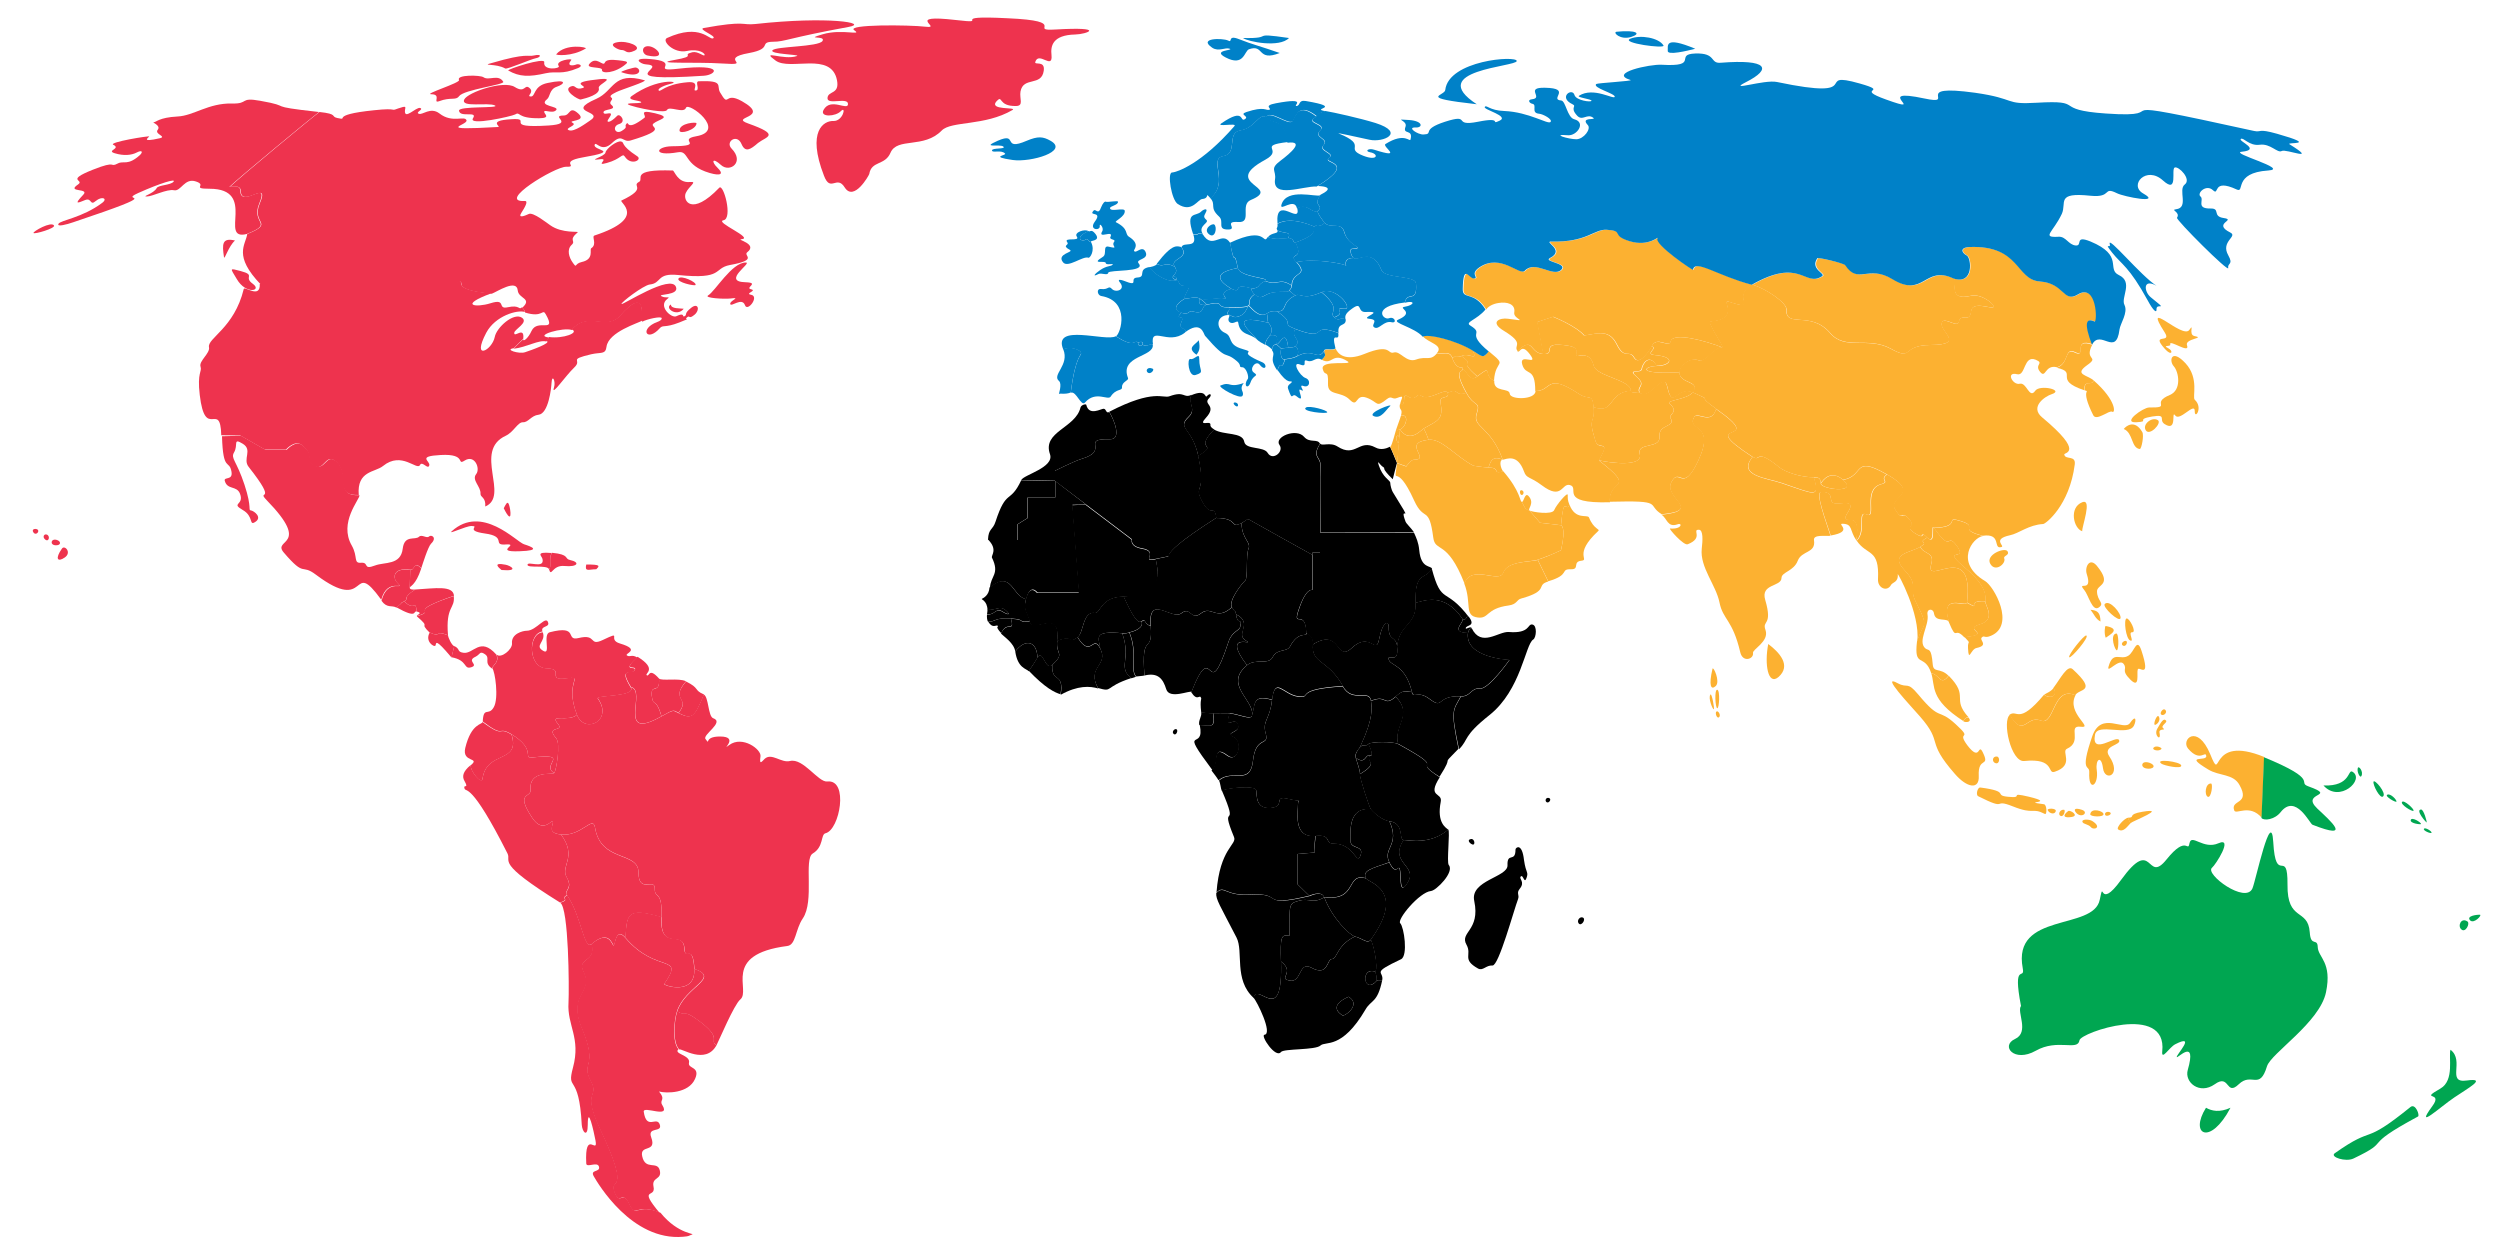 <?xml version="1.0" encoding="UTF-8"?>
<svg version="1.1" xmlns="http://www.w3.org/2000/svg" viewBox="0 0 1000 500" xml:space="preserve">
    <g id="africa" title="Afrique" for="conti-4" style="fill:#000000;">
        <path vector-effect="non-scaling-stroke" d="M444,175.7c-12.3-0.3,0.4,4.4-11.5,7.9
            c-2.7,0.8-10.5,4.7-10.5,4.7v4.1l12.3,9.3l18.5,14c0,0-0.9,2.8,4,3.6c7.2,1.3-1,5.7,5.7,4.2c12.5-2.7-6.3,3,24.1-16.4
            c-1-6.2-2,0.8-6-7.2c-3.1-6.2,2.1-1.9-1.3-17.7c-2.5-11.5-8.8-10.8-3.8-15.6c3.3-3.2-0.6-5.8,1.2-8.7c-3.5,1.6-2.6-1.7-8.9,0.6
            c-2.7,1-6.1-3.1-24.1,6.2C445.4,167.5,449,175.8,444,175.7z"/>
        <path vector-effect="non-scaling-stroke" d="M499.9,357.8c14.6-0.8,2.8,5.4,23.8,0.5l-4.7-4.6v-12.1
            l6.9-0.6c-0.3-2.2,0.1-4.6,0.2-6.7c-9.2,1-6.8-10.3-6.9-12.7c-0.1-2.4,2.5-0.6-3.9-2.1c-6.4-1.5-0.8,3.1-7,3.6
            c-6.2,0.5-5.5-4.9-5.8-7c-0.3-2.1-10.5-1.1-13.8,0c7.5,17.4-1.3,3.7,4.9,18.7c1.3,3.1-5.7,4.4-7,22.2
            C489.8,353.8,489.9,358.4,499.9,357.8z"/>
        <path vector-effect="non-scaling-stroke" d="M460.3,250.4c-3-0.8-1.7-3.3-3.7-1.7
            c0.9,2.3-2.3,3.7-4.8,4.3c3.5,8.5,0.1,14.9,2.7,17.6c0.4-0.1,2.5-0.2,3.3-0.4C456.3,251.9,461.2,262.6,460.3,250.4z"/>
        <path vector-effect="non-scaling-stroke" d="M529.7,358.9c-4.6,2.8-6,0.2-10.1,1.4c-4,1.2-3.9,0.8-3.8,14
            c-3.4-0.6-3.7,0.4-3.4,10.3c5.2,3.9,0,6.4,2.3,7.3c6.3,2.6,4.3-7.8,9.9-4.8c6.8,3.7,6-3.5,8.2-3.5c2.1,0,1.9-5.6,9.2-9
            C539.8,374,532.8,367.2,529.7,358.9z"/>
        <path vector-effect="non-scaling-stroke" d="M449.5,238.6c-9.3,0-9.3,6.8-11.5,6.5
            c-5.1-0.7-4.4,8.1-7,9.7c5.5,8.9,6.1-1.6,9.2,4.7c-0.6-4.1-3.4-7.4,8.8-6.2c1.7,0.2,1.6-0.1,2.8-0.4c2.6-0.6,5.7-2,4.8-4.3
            C454.6,250.2,450.8,241.3,449.5,238.6z"/>
        <path vector-effect="non-scaling-stroke" d="M542.3,303.1c0.6,2,1.7,4.8,1.7,6.5c7.9-4.8,2.3-4.8,3.9-7.4
            C546.1,301.6,546.3,306.1,542.3,303.1z"/>
        <path vector-effect="non-scaling-stroke" d="M491.8,285.3c3.4,0.1,8.9,3,9.1,0.7
            c0.6-6.2-11.5-12.2-2.1-19.9c-10.6-14,3.8-7.4-0.5-9.9s3.2-6.9-3.9-10.5c0.7,5.1,2.7,1,1.7,5c-0.4,1.8-3.3,1.8-4.7,6.1
            c-8.9,27-5.7-3.3-14.9,20.1c2.4,3.7,3.2,1,3.8,2c0.6,1-0.5,0.4,0.2,6.2c1.8,0,2.7,0.3,4.7,0.3
            C487.1,285.3,488.4,285.2,491.8,285.3z"/>
        <path vector-effect="non-scaling-stroke" d="M516,258.6c-1.3,2.3-5.2,0.8-6.9,4.2
            c-1.7,3.4-6.9,0.4-10.3,3.3c-9.3,7.8,2.7,13.7,2.1,19.9c1.3-4-0.1-8.5,8-6.1c1.1-9.7,4.4-2.2,10.4-1.4c6,0.8-2.3-2.9,17.9-4.1
            c-6-10.8-12.6-8.8-12-16.6c0.2-3-0.8-3.3-2.4-4.7C522.7,255,519.5,252.1,516,258.6z"/>
        <path vector-effect="non-scaling-stroke" d="M496.6,209.2c0.1,6.5,4,7.6,2.8,10.3
            c-1.1,2.7-0.2,11.8-1.3,12.7c-1.1,0.9-6.9,8.1-5.3,10.8c1.6,2.7,1.3,0.7,1.6,2.7c7,3.5-0.5,7.9,3.9,10.5s-10.1-4.1,0.5,9.9
            c3.5-2.9,8.6,0.1,10.3-3.3c1.7-3.4,5.7-1.9,6.9-4.2c3.5-6.5,6.7-3.6,6.6-5.4c-0.4-10.3-6-1.1-3-9.8c3-8.6,5.3-7.4,5.3-7.4v-14.1
            c0,0-24-13.3-25.1-14S498.9,208,496.6,209.2z"/>
        <path vector-effect="non-scaling-stroke" d="M588.5,335.6c-1.9,0.2-0.7,1.8,0.5,2.2
            S589.9,335.5,588.5,335.6z"/>
        <path vector-effect="non-scaling-stroke" d="M501.2,304.2c1.1-10.2,6.6-5.6,5.1-10.8
            c-1.5-5.2,1.7-5.5,2.5-13.4c-8.1-2.4-6.7,2.1-8,6.1c-0.2,2.3-5.7-0.6-9.1-0.7c-2.2,7.7,2.4,0.4,3.5,4.8c0.8,3-5.8,2.9-1.9,4.6
            s1.9,10.6-2.4,7.5c-6.5-4.9-3.1,3.4-6.3,5.9c1.2,1.6,2.1,2.7,2.8,3.9C493,307.4,500.1,314.3,501.2,304.2z"/>
        <path vector-effect="non-scaling-stroke" d="M440.2,259.6c-3.1-6.2-3.7,4.2-9.2-4.7
            c-4.7,3-0.5-1.4-8.1,1.3c-0.7,5.9,3.3,4.7-2,9.8c-0.4,7.6,4.8,2.5,3.4,11.9c6.8-3.8,11.7-3.5,15-2.5
            C434.5,266.8,443.5,266.3,440.2,259.6z"/>
        <path vector-effect="non-scaling-stroke" d="M502.5,316.2c0.3,2.1-0.3,7.5,5.8,7c6.2-0.5,0.6-5.1,7-3.6
            c6.4,1.5,3.8-0.3,3.9,2.1c0.1,2.4-2.2,13.7,7,12.7c6.7-0.7,3.5,3.1,7.2,3.1c8-0.1,9.2,8.4,10.6,5.2c2.2-4.9-3.8-2.7-3.8-6.3
            s-1.1-13.6,8.2-12.7c-0.7-1-4.4-12.3-4.4-14s-1.1-4.5-1.7-6.5c-0.4-1.4,0.3-2.4,1.1-3.5c0,0,0,0,0,0c0,0,0,0,0,0
            c0.3-0.5,0.7-1,0.9-1.5c5.2-11.2,4.4-15,4.1-17.7c-0.6-5-7.5,1-11.3-5.9c-20.2,1.2-11.8,4.9-17.9,4.1c-6-0.8-9.3-8.3-10.4,1.4
            c-0.9,7.9-4,8.2-2.5,13.4c1.5,5.2-4,0.7-5.1,10.8c-1.1,10.2-8.1,3.2-13.6,7.9c0.6,1.2,0.7,3.3,1.1,4.1
            C491.9,315.1,502.1,314.1,502.5,316.2z"/>
        <path vector-effect="non-scaling-stroke" d="M585,247.6c0.9,1.3-5.4,5.5,2.2,5.6c0.2-1.6,1.5-1.9,1.5-1.9
            c-0.5-1.1-2.4,0.7-2.4,0c0-1.4,4.2-0.6,1.3-4.5C586.2,246,586.8,248.5,585,247.6z"/>
        <path vector-effect="non-scaling-stroke" d="M550.2,179c-6.7-3.6-7.9,4.3-15.2-0.4
            c-2.9-1.9-6.4,0-6.9-1.2c-3.5,5.6,0.3,5.1,0.1,8.8c-0.2,3.7,0,18.7,0,26.7h37.4c-1.4-2-3-3.3-3.4-4.3c-3-8,4.4,3.5-5.1-11.8
            c-0.4-0.6-1-2.7-1-3.7c0-1-3-2-4.6-7c-0.8-2.6,0.4-0.2,1.6,0.6c1.6,1-1.3-0.2,4,5c0.4-1.4,1.3-5.4,1.7-6.5
            c-0.3-0.6-2.2-5.5-2.8-6.5C554.4,179.5,552.2,180.1,550.2,179z"/>
        <path vector-effect="non-scaling-stroke" d="M485.2,285.3c-2,0-2.8-0.3-4.7-0.3c0.2,1.9-1.2,3-0.8,5
            C484.3,290.2,486.1,291.7,485.2,285.3z"/>
        <path vector-effect="non-scaling-stroke" d="M566.2,241.2c3.2-0.8,11.5-4.5,18.8,6.4
            c1.8,1,1.2-1.6,2.6-0.7c-9.5-12.5-10.9-4.5-14.9-19.5C570,232.2,565.8,228.2,566.2,241.2z"/>
        <path vector-effect="non-scaling-stroke" d="M555.5,263.8c0.7,2.7,6.5,1.7,9.3,13
            c0.7,2.9,2.2-0.9,7.1,2.8c5.8,4.4,2.3-1.4,12.5-1.1c3.9,0.1,4-3.5,7.5-3.1c3.5,0.4,11.9-11.5,11.9-11.5s-18-0.7-16.6-10.8
            c-7.6-0.1-1.3-4.3-2.2-5.6c-7.3-10.8-15.6-7.2-18.8-6.4c0.3,9.3-6.5,8.1-7.4,17.5C559.7,266.2,554.8,261.1,555.5,263.8z"/>
        <path vector-effect="non-scaling-stroke" d="M491.1,302.2c4.3,3.2,6.3-5.7,2.4-7.5s2.7-1.7,1.9-4.6
            c-1.2-4.4-5.8,2.9-3.5-4.8c-3.4-0.1-4.7,0-6.6,0c0.9,6.4-0.8,4.8-5.4,4.7c2.3,11.2-9.1-0.9,5.1,18.1
            C488,305.6,484.6,297.3,491.1,302.2z"/>
        <path vector-effect="non-scaling-stroke" d="M448.9,253.3c-12.2-1.2-9.3,2.1-8.8,6.2
            c3.4,6.7-5.7,7.2-0.9,15.7c6.3,1.8,2.1-0.3,13.4-4C446.9,267.1,452.6,263.5,448.9,253.3z"/>
        <path vector-effect="non-scaling-stroke" d="M415,263c2.1-3.5,3.1,5.6,5.9,3c5.3-5,1.3-3.8,2-9.8
            c1.6-13.4-9.6-2.7-10.9-7.6c-5.7,0.5-0.9-0.7-7.6-1.1c1.6,5.9-1.6,0.6-4,5.9c1.3,1.4,5.2,3.8,5.7,7.2
            C409.9,255.5,414.7,256.1,415,263z"/>
        <path vector-effect="non-scaling-stroke" d="M404.4,247.4c-6.7-0.4-5.9,1.3-9.1,1.3
            c1.8,2.9,3.1,1.1,3.8,1.6c0.6,0.6-1.5-0.2,1.4,3C402.7,248,405.9,253.3,404.4,247.4z"/>
        <path vector-effect="non-scaling-stroke" d="M584.3,278.5c-10.2-0.3-6.6,5.5-12.5,1.1
            c-4.9-3.7-6.4,0.1-7.1-2.8c-2.9-0.2-3.4-0.9-6.5,1.8c7.2,7.3-1,11.7,1,18.9c21.1,11.5,4.4,5.6,16.6,13.2
            c6.6-10.3-0.5-2.9,7.6-11.2C580.1,283.6,581.2,284.3,584.3,278.5z"/>
        <path vector-effect="non-scaling-stroke" d="M539.4,398.7c-7.9,3.6-3.9,6.5-2.2,7.6
            C539.7,405.4,543.9,401.3,539.4,398.7z"/>
        <path vector-effect="non-scaling-stroke" d="M420.9,265.9c-2.8,2.6-3.7-6.5-5.9-3
            c-1.3,2.1-1.1,2.1-3.5,5.4c6.7,7,10.4,8.7,12.7,9.4C425.7,268.4,420.5,273.6,420.9,265.9z"/>
        <path vector-effect="non-scaling-stroke" d="M479.2,182.3c3.4,15.8-1.8,11.5,1.3,17.7c4,8,5,1,6,7.2
            c9.3,0,5.3,4.5,10.2,2c2.3-1.2,2.1-1.9,3.2-1.2s25.1,14,25.1,14V221h3c0,0,0-3.8,0-8c0,0,0,1,0,0h0h0.1c0-8-0.2-23,0-26.7
            c0.2-3.7-3.6-3.3-0.1-8.8c-1-2.2-4.1-0.1-6.4-2.8c-3.1-3.6-12.1,0.1-9.8,3.3c1.9,2.6-2.7,6.5-4.7,3.2c-1.6-2.8-8.8-1.2-9.4-4.5
            c-0.7-4-8.1-2.5-12.1-4.9C477,180.6,488.1,177,479.2,182.3z"/>
        <path vector-effect="non-scaling-stroke" d="M606.2,339.8c0,5.4-3.4,0.9-3.2,6.3
            c0.2,4.8-15.1,6-13.3,14.3c2.5,11.9-6,12.4-3.1,17.5c2.3,4.1-2,5.8,4.6,9.5c2,1.1,3.2-1.4,5.8-1.2c2.5,0.2,8.6-22.4,10.2-26.5
            c0.7-1.9-0.8-2.3,0.7-4.2c2.3-2.8-0.5-4,0.4-4.9c1-1,1.4,3.2,2.3,0.6c0.9-2.6-0.2-1.6-1-7.2C608.8,336.9,606.2,339,606.2,339.8z"
            />
        <path vector-effect="non-scaling-stroke" d="M555.8,345c2.8,5.7,3.6,0.4,4.2,2.8
            c0.6,2.3-0.4,11.5,3.3,4.9s-7.8-7.5-1.8-16.7c-2,0,0.4-6.8-5.7-7.5C560.2,338.2,552.9,339.3,555.8,345z"/>
        <path vector-effect="non-scaling-stroke" d="M438,245.2c2.2,0.3,2.3-6.5,11.5-6.5
            c17.6,0,13.2-11.6,12.9-15c-6.6,1.4,1.6-3-5.7-4.2c-4.9-0.9-4-3.6-4-3.6l-18.5-14c-1.7,0-3.1,0.1-5.4,0.2l2.7,35.1h-16.7
            c0,0-2.9-4-4.5,2.7c-1.1,4.7,0.6,5,1.6,8.9c1.3,5,12.4-5.8,10.9,7.6c7.6-2.7,3.4,1.7,8.1-1.3C433.6,253.2,432.9,244.5,438,245.2z"
            />
        <path vector-effect="non-scaling-stroke" d="M410.5,239.7c1.6-6.7,4.5-2.7,4.5-2.7h16.7l-2.7-35.1
            c2.3,0,3.7-0.1,5.4-0.1l-12.3-9.4v6.6h-11v8.2l-4,2.5v6.3h-11.7c3.8,4,0.9,6.2,1.4,7.1c3.2,6.6-0.6,7.2-0.8,12
            C404.8,227.7,404.8,238.6,410.5,239.7z"/>
        <path vector-effect="non-scaling-stroke" d="M633.3,367.1c-1.2-0.8-2.8,1.1-1.8,2.3
            S634.4,367.9,633.3,367.1z"/>
        <path vector-effect="non-scaling-stroke" d="M422,188.3c0,0,7.8-3.9,10.5-4.7c11.9-3.5-0.8-8.2,11.5-7.9
            c5,0.1,1.4-8.2-0.3-10.9c-1.4,0.7-1.1-1.2-2.2-1.3c-1-0.1-5.9,3.1-7-1.6c-0.1-0.4-2,0-2.3,1.1c-2,8.3-15.4,9.6-12.2,18.7
            c1.8,5.3-10.5,8.2-11.5,10.3l13.5,0.3V188.3z"/>
        <path vector-effect="non-scaling-stroke" d="M561.4,336c-6,9.1,5.6,10.1,1.8,16.7s-2.7-2.5-3.3-4.9
            c-0.6-2.3-1.4,3-4.2-2.8c-7.1,2.4-10.9,3.3-9.3,6.4c0.8,1.6,16.2,4.6,1.9,24.4c2,4.8,2.9,13.3,1.5,12.8c0.6,0.5,0.9,2.3,0.8,3.7
            c0.4-0.5,1.7,0,2.3-0.3c0.7-3.7-4.8-2.5,7.5-8.3c2.9-1.4,1.2-12.9-0.3-14.4c-1.5-1.4,7.7-12.5,12.3-12.9c2.1-0.2,9.5-7.6,7.1-10.4
            c-0.9-1.1,0.6-13.4-0.2-14.2C572,338.1,563.4,336,561.4,336z"/>
        <path vector-effect="non-scaling-stroke" d="M512.4,384.6c-0.3-9.9,0-10.9,3.4-10.3
            c-0.1-13.3-0.2-12.8,3.8-14c4-1.2,5.5,1.4,10.1-1.4c-1.1-2.8-5.7-0.5-5.7-0.5c-21,4.9-9.4-1.4-24.1-0.5c-10,0.6-10.1-4-13.4-0.7
            c-0.2,2.6,1.4,4.8,8.1,17.8c2.9,5.6-1.2,16.9,6.9,24.2C503,392.3,513.3,411.5,512.4,384.6z"/>
        <path vector-effect="non-scaling-stroke" d="M498.1,232.2c1.1-0.9,0.2-10,1.3-12.7
            c1.1-2.7-2.7-3.8-2.8-10.3c-4.9,2.5-0.9-2-10.2-2c-30.4,19.4-11.6,13.7-24.1,16.4c0.3,3.4,4.7,13.4-12.9,15
            c1.3,2.7,5.1,11.6,7.1,10c2-1.6,0.7,0.8,3.7,1.7c-1-13,8.5-2,12.3-5c3.8-3,3.7,3.3,7.9,0c4.2-3.3,6,3.3,12.3-2.4
            C491.2,240.3,497,233.1,498.1,232.2z"/>
        <path vector-effect="non-scaling-stroke" d="M491.4,256.7c1.4-4.3,4.3-4.3,4.7-6.1c0.9-4-1,0.1-1.7-5
            c-0.3-2,0,0-1.6-2.7c-6.3,5.7-8.1-0.8-12.3,2.4c-4.2,3.3-4.1-3-7.9,0c-3.8,3-13.3-8.1-12.3,5c0.9,12.2-4,1.6-2.5,19.9
            c5.4-1.3,7.4,1.3,8.7,5.5c1.3,4.2,9.6,0.3,10.1,1.1C485.7,253.5,482.5,283.8,491.4,256.7z"/>
        <path vector-effect="non-scaling-stroke" d="M543.4,299.6c-0.7,1.1-1.4,2.2-1.1,3.5
            c4,2.9,3.7-1.6,5.6-0.9c1.8,0.6,0.3-3.2-0.5-4.7C545.5,299.4,545.7,296.7,543.4,299.6z"/>
        <path vector-effect="non-scaling-stroke" d="M404.4,247.4c6.7,0.4,1.9,1.6,7.6,1.1
            c-1-3.9-2.6-4.2-1.6-8.9c-5.7-1.1-5.7-12-14.6-4.6c-0.2,3.1-2.4,4.2-3,4.5c-0.6,0.3,2.1,0.6,2.2,4.5c3.4,0.1,5-1.7,7.1,0
            c2.1,1.7,1.7,2.4-1.1,0.7c-2.8-1.7-3,1.4-6.2,1.1c-0.1,0.9,0,2.3,0.4,2.9C398.4,248.7,397.6,247,404.4,247.4z"/>
        <path vector-effect="non-scaling-stroke" d="M619.6,319.2c-1.3-0.4-1.8,1.2-0.9,1.7
            S620.8,319.6,619.6,319.2z"/>
        <path vector-effect="non-scaling-stroke" d="M406.1,260.6c1,6.7,4.4,6.8,5.4,7.9
            c2.3-3.3,2.2-3.3,3.5-5.4C414.7,256.1,409.9,255.5,406.1,260.6z"/>
        <path vector-effect="non-scaling-stroke" d="M587.2,253.2c-1.4,10,16.6,10.8,16.6,10.8
            s-8.3,11.9-11.9,11.5c-3.5-0.4-3.6,3.2-7.5,3.1c-3.2,5.8-4.2,5.1-0.8,21.1c4-4,1.4-5.1,12.1-13.6c12.8-10.1,14.4-28.4,17.6-30.3
            c1.2-0.7,1.7-5.7-0.4-6c-2-0.3-0.8,3.7-9.4,3c-4.1-0.3-11,6.3-14.8-1.5C588.7,251.3,587.4,251.6,587.2,253.2z"/>
        <path vector-effect="non-scaling-stroke" d="M550.7,392.3c-5.1,5.8-6.7-5.5-0.8-3.7
            c1.4,0.4,0.5-8.1-1.5-12.8c-1.4,2-3.4-0.4-6.4-1.2c-7.3,3.4-7.1,9-9.2,9c-2.1,0-1.4,7.2-8.2,3.5c-5.6-3.1-3.6,7.4-9.9,4.8
            c-2.3-1,2.9-3.4-2.3-7.3c0.8,27-9.4,7.7-11,14.5c1.3,1.2,7.8,14.4,4.4,14.8c-1.8,0.2,4.5,9.7,6.6,6.9c1.1-1.4,13.8-0.7,15.8-2.6
            s8.5,1.8,18-14.4c2.3-4,4.8-2.5,6.7-11.8C552.4,392.3,551.1,391.8,550.7,392.3z M537.2,406.3c-1.7-1-5.7-4,2.2-7.6
            C543.9,401.3,539.7,405.4,537.2,406.3z"/>
        <path vector-effect="non-scaling-stroke" d="M537.1,274.4c3.8,6.9,10.8,1,11.3,5.9
            c6.6-2.7,4.9,2.6,9.9-1.7c3.1-2.7,3.6-2.1,6.5-1.8c-2.8-11.3-8.6-10.3-9.3-13c-0.7-2.7,4.2,2.4,3.4-5.1c-0.5-4.7-3.5-2.1-3.4-7.8
            c0.1-3-2.5-2.4-3.8,4.5c-1.3,7.1-3.4-3.3-11,3.8c-6.4,5.9-4.2-8.5-15.6-1.4C524.5,265.7,531.1,263.6,537.1,274.4z"/>
        <path vector-effect="non-scaling-stroke" d="M528,213c0,4.2,0,8,0,8h-3v0.9V236c0,0-2.4-1.2-5.3,7.4
            c-3,8.6,2.4-0.6,2.8,9.8c1.6,1.4,2.7,1.7,2.5,4.7c11.3-7.1,9.2,7.3,15.6,1.4c7.6-7.1,9.7,3.3,11.1-3.8c1.3-6.9,3.9-7.5,3.8-4.5
            c-0.1,5.7,2.9,3.1,3.4,7.8c0.8-9.4,7.7-8.3,7.4-17.5c-0.4-13.1,3.8-9,6.5-13.8c-0.4-1.4-4.4,0.1-5.1-7.4c-0.3-3.2-1.2-5-2.1-7
            L528,213C528,214,528,213,528,213z"/>
        <path vector-effect="non-scaling-stroke" d="M550.7,392.3c0.1-1.4-0.2-3.2-0.8-3.7
            C544,386.9,545.5,398.1,550.7,392.3z"/>
        <path vector-effect="non-scaling-stroke" d="M470.6,291.7c-0.8-0.4-2.1,1.1-1.1,1.9
            S471.4,292.1,470.6,291.7z"/>
        <path vector-effect="non-scaling-stroke" d="M559.2,297.6c-1.8-1-10.9-1-11.9,0c0.8,1.5,2.3,5.3,0.5,4.7
            c-1.6,2.7,4.1,2.7-3.9,7.4c0,1.7,3.7,13,4.4,14s4.4,4.5,7.4,4.8c6.1,0.7,3.7,7.5,5.7,7.5s10.6,2.1,17.9-4.1
            c-0.8-0.8-4.7-2.6-3-11.2c0.8-3.9-5.7-1.5-0.4-9.8C563.6,303.1,580.3,309.1,559.2,297.6z"/>
        <path vector-effect="non-scaling-stroke" d="M451.7,253c-1.2,0.3-1.1,0.5-2.8,0.4
            c3.7,10.2-2,13.8,3.7,17.9c0.6-0.2,1.4-0.5,1.8-0.6C451.8,267.9,455.2,261.5,451.7,253z"/>
        <path vector-effect="non-scaling-stroke" d="M475.5,166.8c-5,4.8,1.3,4.1,3.8,15.6
            c8.9-5.3-2.3-1.7,6.4-10.6c-2.5-1.5-1-2-1.8-2.5c-0.8-0.6-4.5,1.1-1.6-2.1c4.8-5.2-1.3-5.3,1.3-7.9c1.4-1.4,0.5-2.4-0.9-0.8
            c-0.8,0.9,0-3.1-6.2-0.4C474.8,161,478.8,163.6,475.5,166.8z"/>
        <path vector-effect="non-scaling-stroke" d="M548.4,280.4c0.3,2.7,1.1,6.5-4.1,17.7
            c-0.3,0.6-0.6,1.1-0.9,1.5c2.3-2.9,2.1-0.2,4-2c1-1,10-1,11.9,0c-2-7.2,6.3-11.6-1-18.9C553.3,283,555,277.7,548.4,280.4z"/>
        <path vector-effect="non-scaling-stroke" d="M407,209.7l4-2.5V199h11v-6.6l-13.5-0.3
            c-4.6,9.7-5.9,3.1-10.3,16.6c-1.1,3.4-2.8,2.6-3,7.1c0,0,0.1,0.2,0.1,0.2H407V209.7z"/>
        <path vector-effect="non-scaling-stroke" d="M540.2,336.3c0,3.6,6,1.5,3.8,6.3
            c-1.4,3.2-2.6-5.3-10.6-5.2c-3.7,0-0.6-3.8-7.2-3.1c0,2-0.6,4.5-0.3,6.7l-6.9,0.6v12.1l4.7,4.6c0,0,4.8-2.3,5.9,0.5
            c13.6,1.8,8.5-10,16.8-7.5c-1.6-3.1,2.2-3.9,9.3-6.4c-2.8-5.7,4.5-6.8,0-16.5c-3-0.3-6.6-3.8-7.3-4.8
            C539.2,322.7,540.2,332.7,540.2,336.3z"/>
        <path vector-effect="non-scaling-stroke" d="M529.7,358.9c3.1,8.3,10.1,15.2,12.3,15.7
            c3,0.7,5,3.1,6.4,1.2c14.3-19.8-1.1-22.8-1.9-24.4C538.1,348.9,543.3,360.7,529.7,358.9z"/>
        <path vector-effect="non-scaling-stroke" d="M401,244.6c2.8,1.7,3.1,1,1.1-0.7c-2.1-1.7-3.6,0.1-7.1,0
            c0,0.8-0.1,0.9-0.2,1.8C398.1,246.1,398.3,242.9,401,244.6z"/>
    </g>
    <g id="america" title="Amérique" for="conti-5" style="fill:#EE334E;">
        <path vector-effect="non-scaling-stroke" d="M270.8,404.5c3.2-10,17.5-13.3,6.9-17c0.7,11-12.5,6.7-12,6.1
            c8.5-12.3-3-3.7-15.6-18.5c-3.9-4.5-4.1,3.3-4.7,3.1c-0.6-0.1-1.8-6.6-8.8-0.6c1.8,7.6-6,5.3-3.3,11c4.2,8.8-6.6,8.5-0.6,22.8
            c6.7,15.8-0.5,13.3,3.4,20.7c4,7.4-3.8,3.2,3.8,19.4c13.2,27.9,3.1,18.8,5.9,25.6c2.2,5.3,3-1.4,5.8,4.5c2.8,5.9,2.8-0.6,12.2,3.5
            c-8.8-10.6-1.3-5.5-2.4-10.5c-0.8-3.9,3.5-2.6,2.5-6.5s-5.7,0.2-7-5.5c-1.2-5,5.9-1.3,3.6-7.6c-1.7-4.5,4.6-1.8,3.4-5.2
            c-1.2-3.5-5.3,2.5-6.4-5.1c-0.4-2.6,11,3,7.4-2.7c-1.3-2.1,1.6-1.9-1.3-5.4c3,0.8,11.8,0.8,14.4-5c2.3-5.1-3-4-2.4-6.5
            c0.7-3.1-6.4-3.5-4.2-5.4C268.8,416.8,269.6,408.1,270.8,404.5z"/>
        <path vector-effect="non-scaling-stroke" d="M203.6,201.9c-0.6-1.9-1.4,0.1-2.1,1.4
            C205.1,210.6,204.3,203.8,203.6,201.9z"/>
        <path vector-effect="non-scaling-stroke" d="M164.1,228l-0.2,7.1c0-0.7,2.3-0.7,4.6-7.7
            C165.5,224.1,165.9,228.2,164.1,228z"/>
        <path vector-effect="non-scaling-stroke" d="M226.7,351c2.7,4.5-1.2,5.1,0.1,7.1
            c5.8,8.5,6.7,22.3,9.9,19.5c7-6.1,8.2,0.4,8.8,0.6c0.6,0.1,0.8-7.7,4.7-3.1c0.7-9.2,0.3-12.3,14.4-8.2c0.4-11.2-2.8-7.1-2.7-11.5
            c0.1-4.4-6.5,2.3-6.5-6.4c0-8.6-15.1-3.8-17.4-18c-0.8-5-5.5,3.7-13.6,2.8C231.1,342.9,224,346.4,226.7,351z"/>
        <path vector-effect="non-scaling-stroke" d="M330.9,312.6c-3.6,0.4-9.6-9.5-14.9-8.2
            c-3.5,0.9-7.3-3.4-10.1-0.9c-1,0.9-2.3,3-1.7-1c0.4-2.7-7.2-8.4-12.5-4.5c-4,2.9,4.6-3.4-3.7-3.4c-6.9,0-3.6,3.9-5.8,1
            c-1.3-1.7,7.7-6.7,3.1-8.3c-2.1-0.7-1.8-8.6-3.8-9.5c-3.8,9.3-4.8,10-10.2,7.4c-2.1-1-1.5-1.6-6.8,1.4
            c-18.3,10.3-5.5-10.5-12.2-11.7c2.3,3.8-14.1,3.1-13.2,4.4c6.4,8.9-5.3,14.5-8.3,6.6c-3.4,3.1-11.3-0.7-7.6,3.7
            c2.7,3.2-5.2,0.6-0.8,5.6c2,2.3,0,13.2-0.7,14s-10.2-1.3-9.5,6.8c0.3,3.2-6.2,0.7,0.6,11c4.6,7.1,8.4,0,8.4,1.7s-2.5,4.5,3.2,5.1
            c8.1,0.9,12.8-7.9,13.6-2.8c2.3,14.1,17.4,9.3,17.4,18c0,8.6,6.6,2,6.5,6.4c-0.1,4.4,3.1,0.2,2.7,11.5c-0.6,14.3,8.8,4.7,9.2,12.6
            c0.3,5.4,3.3-2.7,4,8.1c10.6,3.7-3.7,7-6.9,17c4.1,2.4,1.9-1.2,8.3,3.5c10.3,7.5,4.2,8.1,7.4,10c1-1.9,7-16.2,9.5-18.3
            c4.5-3.7-7.7-18,18.8-21.4c3.5-0.4,3.2-6.6,6.2-11c4.8-7,0.3-23.8,4-26c4.5-2.7,3.1-7.6,5.1-8.1
            C335.9,332,339.6,311.6,330.9,312.6z"/>
        <path vector-effect="non-scaling-stroke" d="M251.8,481.6c-2.8-5.9-3.6,0.8-5.8-4.5
            c-2.8-6.8,7.2,2.3-5.9-25.6c-7.6-16.2,0.1-12-3.8-19.4c-4-7.4,3.2-4.9-3.4-20.7c-6-14.3,4.9-14,0.6-22.8c-2.8-5.7,5.1-3.4,3.3-11
            c-3.2,2.7-4.1-11-9.9-19.5c-2.8,1.5,1.4,1.7-2.8,3c3.4,2.1,3.6,34.1,3.3,40c-0.6,9.1,5,14,1.8,25.9c-2.7,10,2.4,1.6,3.5,22.9
            c0.2,3,2.4,5.3,2.4,0.1c0-8.4,2.4,2.6,3.1,6.2c1.1,6.1-4.4-5-3.7,9.2c0.1,1.9,4.5-1,5.1,1.3c0.6,2.3-3.7,1-2.1,3.8
            c1.6,2.8,15.2,26,35.8,24.2c2.7-0.2,2.2-0.5,3.3-0.8c2.2-0.6-5.1,0.2-12.4-8.8C254.7,481,254.7,487.5,251.8,481.6z"/>
        <path vector-effect="non-scaling-stroke" d="M204.6,293.7c10.1,6.2,4.4,9.8,8.2,9.3
            c16.1-1.8,3.3,3,8.9,6.2c0.7-0.8,2.8-11.7,0.7-14c-4.4-5,3.5-2.4,0.8-5.6c-3.7-4.4,4.2-0.6,7.6-3.7c-5.4-13.7,3.4-15.6-4.5-14.6
            c-8,1-0.1-3.8-7.6-4c-7.5-0.1-7.7-13.9-1.7-14.7c-0.9-2.3,2.7-1.6,2.3-3.4c-0.8-3.5-4.7,3.1-8.6,3.1c-1.6,0-6.3,1.2-5.9,5.1
            c0.2,2.3-4.4,6.2-6.2,4.4c1.3,3-1.3,4-1.7,5.5c1.1,1.1,2.7,12,0.6,15.6c-2.1,3.7-4.1-0.5-4.4,5.7
            C202.3,295.6,198.7,290.1,204.6,293.7z"/>
        <path vector-effect="non-scaling-stroke" d="M179.2,254.1c-6-2.3-2.2,1.2-7.3-1.1
            c-2.1,3.5,1.8,6.1,2.3,5.2c0.4-0.9-0.4-3.3,6.4,4.8l1.1-4.5C180.6,258,179.3,255.1,179.2,254.1z"/>
        <path vector-effect="non-scaling-stroke" d="M207.8,220.5c8.9-0.3,4.9-1.8,1.8-2.8
            c-3.1-1-16.9-16.1-28.9-5.2c-1.7,1.5,5.6-2.1,7.9-2.1c3.7,0-3.1,1.8,5.4,3c8.8,1.2,2.9,4.7,8,4.4
            C208.6,217.3,196.9,220.9,207.8,220.5z"/>
        <path vector-effect="non-scaling-stroke" d="M219.6,227.7c1,3.4,1.2-1.8,6.2-1.3c5.3,0.5,6.4-1.5,2.2-2.4
            c-2.4-0.5,0.1-2.2-7.3-2.9C219.4,223.8,220.8,226.6,219.6,227.7z"/>
        <path vector-effect="non-scaling-stroke" d="M193,311.6c1.6-11.7,15.3-5.9,11.6-17.8
            c-5.9-3.6-2.3,1.9-11.6-5c-0.1,1.1-4.5,0.4-6.9,10.4c-1.4,6,6.2,3.6,2.2,6.9C188,308.5,192.6,314,193,311.6z"/>
        <path vector-effect="non-scaling-stroke" d="M161.7,240.5c-2.1,1.1,0,0.2-3.2,2.4
            c8.8,4.9,6.6,1.3,8.2,1.7C166.1,239.3,165.9,244.9,161.7,240.5z"/>
        <path vector-effect="non-scaling-stroke" d="M271.4,285.2c5.4,2.7,6.4,2,10.2-7.4
            c-4.2-1.8-1.6-2.5-7.2-5.2C267.7,280.4,276.5,278.9,271.4,285.2z"/>
        <path vector-effect="non-scaling-stroke" d="M398.7,40.4c2.5-2.6,0.4,2.2,7.8,2c3.1-0.1,1.2-3,1.7-5.8
            c1.1-6.1,8.4-1.9,9.3-8.3c0.6-4.3-3.8-2.1-3.4-3.5c1.4-4.5,7.1,3.4,6.5-2.8c-0.4-3.5,0.3-8,9.5-8.2c4.5-0.1,13-3.2-7.9-2
            c-11.5,0.7,6.2-3.4-19.2-4.5C377.7,6,397.6,9.8,382.3,8c-20.9-2.4-5.1,3.5-11.9,2.7s-32.2-1-28.7,1.4c3.5,2.4-4.8-0.7-12.6,1.6
            s1.4,0.3-0.1,2.7c-1.6,2.4-18.6,2.1-20,3.7c-1.4,1.6,11.4,1.7,9.8,2.3c-5.4,1.9-14.9-2.8-8.6,1.8c5.8,4.3,22.3-3.8,24.6,7.9
            c1.1,5.8-3.6,4.1-3.8,7.1s8.2-0.5,8.2,2.4c0,2.9-7-2.8-9.8,2.4c-1.6,3,4.9,2.7,7,0.4c2.2-2.2,0.8,4.1-3,4
            c-3.8-0.2-10.8,3.9-3.8,21.9c2.6,6.9,5.1-0.5,8.3,4.7c3.7,5.8,9.7-4.9,9.8-5.4c0.9-5.4,6.3-3.3,8.5-8.5c2.7-6.3,13.3-1.5,20.5-8.9
            c3.8-3.9,17.2-1.7,28.3-8.2C407,42.7,395.1,44.3,398.7,40.4z"/>
        <path vector-effect="non-scaling-stroke" d="M161.7,240.5c2.1-1.1-1.2-1.1,4.4-4.7
            c-1.1,0.1-2.2,0-2.2-0.7l0.2-7.1c-7-1.1-7,3.3-5.3,5c3.8,3.8-3.7-2.4-6.2,7.3c2.2,3.1,4.1,1.7,5.9,2.7
            C161.7,240.7,159.6,241.5,161.7,240.5z"/>
        <path vector-effect="non-scaling-stroke" d="M254,267.9c-0.9,2.1-6.8-1.6-1.6,6.9
            c6.6,1.3-6.1,22.1,12.2,11.7c-2.3-7.9-3.4-3.4-3.9-8.3c-0.5-5,3.4-0.3,2.9-6.8c-4.2-4.7-3.8-0.5-4.9-1.3c-1-0.7,4.5-2.4-3.7-7.4
            C248.3,269,254.8,265.8,254,267.9z"/>
        <path vector-effect="non-scaling-stroke" d="M219.6,227.7c1.3-1.1-0.1-3.9,1-6.5
            c-6.8-0.6-3.8,1.2-3.6,2.4c0.9,4.1-5.9,0.7-6,2.3C210.9,227.4,219,225.8,219.6,227.7z"/>
        <path vector-effect="non-scaling-stroke" d="M181.6,238.3c-0.4-4.2-7.3-3-15.5-2.5
            c-5.6,3.5-2.2,3.6-4.4,4.7c4.2,4.4,4.4-1.1,5,4.1c2.8,0.7-0.4,1.4,0.1,1.8C175.4,243.9,161.7,245.1,181.6,238.3z"/>
        <path vector-effect="non-scaling-stroke" d="M200.6,228c7.3,0.6,3.7-1.7,1.7-2.1
            C196.8,224.8,199.5,227.1,200.6,228z"/>
        <path vector-effect="non-scaling-stroke" d="M158.8,232.9c-1.7-1.7-1.7-6,5.3-5c1.9,0.3,1.5-3.8,4.4-0.6
            c0.5-1.5,2.7-8.6,3.9-9.8c2.6-2.5,0.1-3.8-0.8-2.9s-2.9-1-4,0.1c-1.6,1.5-5.8-0.9-6.5,4.7c-0.8,6.8-7.2,5.3-11.1,6.8
            c-5,1.9-2.2-1.3-5.5-1.1c-3.3,0.3-1.2-2.3-3.8-6.9c-5.3-9.2,3.2-18.4,3.1-20.1c-10.7,0.3-2.9-8.9-9.7-13.9c-3.6-2.6-4.2,4.2-8.2,2
            c-3.9-2.2,0.4-3.8-4.9-8.1c-2.8-2.2-6.3,1.8-6.3,1.8h-8.5l-9.8-5.6l-7.6,0.2c0.4,14.6,2.9,9.1,3.8,14.2c0.6,3.6-3.1,1.9-2.7,3.6
            c1,3.8,4.8,1.8,6.1,5.2c1.8,4.7-3.9,3.6,1.1,6.5c4.4,2.5,2.5,6.3,4.8,4.9c3.3-1.9-0.3-4.5-1.4-4.7c-1.5-0.2,0.5-0.6-2.7-10.3
            c-3.2-9.7-5.6-10.5-4.2-12.9c1.8-3-0.6-6,3.5-3.5c4.1,2.5-0.2,6.1,2.4,9.3c12.2,15.5,2.7,8.6,7.2,13.3c18.2,18.7,2,15.3,6.8,20.9
            c8.8,10.3,6.7,4.2,12.9,8.9c21.7,16.3,13.5-7.4,26.1,10C155,230.5,162.6,236.8,158.8,232.9z"/>
        <path vector-effect="non-scaling-stroke" d="M179.2,254.1c-1-11.9,2.9-10.4,2.3-15.7
            c-19.8,6.7-6.2,5.6-14.8,8.1c6.1,5.2,0.5,2,5.1,6.5C177.1,255.3,173.3,251.8,179.2,254.1z"/>
        <path vector-effect="non-scaling-stroke" d="M198.5,261.8c-6.5-7.3-9.1,0-13.2-0.7
            c-2.6-0.4-1.1-1.5-3.6-2.7l-1.1,4.5c6.6,1.2,4.7,5,7.9,4c3.2-1-2.1-2.5,1.7-4.2c2-1,1.6-2.5,3.8-1c2.3,1.6-0.7,3.3,2.8,5.7
            C197.2,265.8,199.9,264.9,198.5,261.8z"/>
        <path vector-effect="non-scaling-stroke" d="M250.1,375c12.6,14.9,24,6.2,15.6,18.5
            c-0.5,0.7,12.7,5,12-6.1c-0.7-10.7-3.7-2.7-4-8.1c-0.4-7.9-9.8,1.7-9.2-12.6C250.4,362.7,250.9,365.8,250.1,375z"/>
        <path vector-effect="non-scaling-stroke" d="M226.8,358c-1.4-2,2.5-2.5-0.1-7.1
            c-2.7-4.5,4.4-8.1-2.3-17.1c-5.6-0.6-3.1-3.4-3.2-5.1c-0.1-1.7-3.8,5.4-8.4-1.7c-6.8-10.3-0.3-7.8-0.6-11
            c-0.7-8.1,8.8-5.9,9.5-6.8c-5.7-3.2,7.2-8-8.9-6.2c-3.8,0.4,1.9-3.2-8.2-9.3c3.7,11.9-10,6.2-11.6,17.8c-0.3,2.4-5-3.1-4.7-5.5
            c-3.3,2.7-3.5,4.7-2.5,6.4c1.9,3.4-0.6,1.1,0,3c0.6,1.8,2.4-3.3,17.2,26c1.7,3.4-5.2,3.3,21,19.6C228.2,359.7,224,359.5,226.8,358
            z"/>
        <path vector-effect="non-scaling-stroke" d="M238.5,227.7c1.4-1.4,1.8-1.9-4-1.9
            C233.8,228.9,235.5,227.7,238.5,227.7z"/>
        <path vector-effect="non-scaling-stroke" d="M260.7,278.2c0.5,5,1.7,0.4,3.9,8.3c5.3-3,4.7-2.4,6.8-1.4
            c5.1-6.3-3.6-4.8,3-12.6c-2.9-1.4-9.8,0-10.8-1.1C264,278,260.1,273.3,260.7,278.2z"/>
        <path id="canada" vector-effect="non-scaling-stroke" d="M184.6,113.8c0,0.8,1.3,2.8,12.1,3.7
            c2.1-0.8,10-6.1,10.4-1.3c0.3,3.3,6,3.1,1.8,6.9c0.4,0.3,1.2,1.4,1.1,1.9c7.3,2.3,6.9-1.8,8.3,0.7c4.5,8-3.3,1.5-5.7,6.7
            c-1.3,2.9-3.4,4.5-3.3,3.3c-0.6,0.5-3,2.8-3.8,3.8c5.1-0.6,10.1-3.7,13-2.9c0.1-0.2,1.2-1.2,1-1.6c-6.2-0.8,6-4.2,9.2-3
            c6.4-7.6,13.8,0.5,19.2-5.5c11.1-12.5,8.3,0.6,9,2.2c1.6-1,7.8-2.4,7.8-1.4c0,1-1.9,1.5-3,2c-5.8,2.9-2.6,7.4,2.2,2
            c1.3-1.5,1.9,0,7.8-2.3c5.9-2.3,1.2-0.7,3.3-2.2c1-0.7,0.5,1,2.8-0.9c2.3-1.9,1.5-5-1.3-2.8c-3.2,2.5-1.4,2.7-2.7,3.4
            c-1.1,0.6,0.4-1.8-3.3,0c-1.9,0.9-7.4-4-3.6-6.9c1.6-1.3-0.5-0.1-2.3-1.1c-1.9-1,7.1-0.2,5.8-3.7c-2-5.4-21.5,7.4-21.8,6.8
            c-0.3-0.6,8.8-7.5,11.3-7.8c4.9-0.5,2.6-4.7,11.3-3.8c18.5,1.9,13.9-2.7,20.8-4c11.6-2.1,5.1-3.7,6.9-5.1c4.4-3.4-4.6-5.1-2.4-5.2
            c5.4-0.4-10.9-6.9-7.1-7.6s0-14.8-1.7-13c-11.2,11.7-14.7,5-13.4,2.1c1.3-2.8,4.9-4.7,1.7-4.4c-5,0.5-6.2-4.6-6.9-4.6
            c-17.2-0.6-11.5,3.4-13.4,4.5c-3.5,1.8,3.7,2.4-7.1,7.5c-1.3,0.6,10.8,6.9-10.8,14c-1.3,0.4,1.2,3.5-1.3,5.1
            c-0.8,0.5,1.3,4.4-3.8,5.5c-3.1,0.7-1.8,2.7-3.5,0.4c-1.7-2.3-2.5-5.4-0.6-7.2c2-1.8-1.5-1.7,2.5-5.1c0.6-0.5-6.2,0.6-11-2.8
            c-1.2-0.8-6.9-5.4-8.6-4.5c-1.7,0.8-4.4,1.8-3-0.4s3-4.9,1.4-4.8c-11.5,0.6,12.1-13.8,16.6-13.7c5.1,0.1-3-2,6.4-3.7
            c16.3-2.8,3.8-2.7,5-5.2c0.6-1.3,2.7,3.4,6.9-0.6c4.2-4,4.2-0.1,7.4-1c15.8-4.7,7.2-5.1,9.2-6.8c2-1.7,7.8-2.4,0.6-4.1
            s-3.2,1-4.2,1.8c-7.6,5.8-6.1,1.1-7.2,2.4c-1.1,1.3,0.9,1.1-1.8,2.8c-2.7,1.8-4.2-1.8-1.1-2.7c3-0.9,0.3-4.4-0.8-3.3
            c-3.2,3.3-4.6,2.7-3.5,1.3c3-4.2-1.8-1-2-2.6s5.9-0.8,3.1-3.1c-1.3-1.1,1.1-2.1,0.1-2.8c-1-0.7,0-1.3,2-2.3c2-1,12.6-4.3,11.2-4.7
            c-12.6-3.6-12.1,4.2-19.2,7.4c-13.3,5.8,3.8,4.7-2.7,8.8c-1.4,0.9-6.2,4.6-8.3,3.8c-2.2-0.8,3.6-1.9,1.4-3c-2.2-1.1,6-0.4,2.3-3.7
            s-3.1,0.8-5.8,0.8c-5.9,0.1,4.8,3.3-6.1,4c-19.2,1.2-5.5-3.2-15.1-2.5c-9.6,0.6-3.5,3-5.1,3.1c-26.2,1.5-11.9-0.7-12.6-2.7
            c-0.7-2-5.7,1.3-10.8-2.7c-3.6-2.8-6.9,0.8-8.3,0.1c-1.5-0.6,2.1-1.7,0.6-2.3c-1.6-0.6-6.6,5.2-6.1,0.8c0.2-1.3,0.7-1.8-2.8-0.6
            c-3.5,1.3,0.6-0.4-9.6,0.7c-18.6,1.9-9.3,4.2-14.7,3.1c-2.7-0.6,0.4-1.6-7.1-2.4c-3.4,2.5-31.4,25.7-35.9,30c0,0,4.3-1.1,4.4,1.4
            c0.1,7.6,12-5.1,7.6,5.2c-3.5,8.3,6.3,7.6-5,12.2c-0.7,4.5-5.7,8.6,5.4,20.2l78.5,0C182.5,113.8,184.5,111.2,184.6,113.8z
             M218.8,39.7c1.3-1,0.9-4,3.9-5c3.1-1,4.7-3.3-3.7-1.5c-5.8,1.2-4.7,5.5-6.7,5.4c-2-0.1,1.6-1.6-0.5-3.4s-1.6,2.3-5.9-0.4
            c-4.4-2.8-18.8,2.1-20.2,5c-1.6,3.4,9.7,1,12.3,2.4c2.1,1.2-14.7,0.1-14.4,2.1c0.4,2.9,7.6-0.1,5.6,3c-2.1,3.2,15.6-0.8,16.8-1.5
            c2.3-1.4,0.5,1.6,9.7,1.5c5-0.1,1.7-1.8,2-2.7c0.3-0.8,3.4,1,4.8-0.6C223.8,42.4,215.1,42.6,218.8,39.7z M172.5,37.7
            c4.3,0,0.4,3.7,3.1,2.8c4.7-1.8,6.7-0.2,8-2c1.9-2.7,18.5-4.6,17.7-5.8c-1.9-3.2-5.8-0.3-7.9-1.8c-1.2-0.9-11-1.1-9.8,1.1
            C184.3,33.1,169.2,37.7,172.5,37.7z M203.3,28.2c4.5,2.6,8.4,2.6,15,1.1c4.5-1,6,0.8,13-2.1c2.3-1,0.1-1.8-0.8-1.4
            c-0.9,0.4-4.2,1-2-1.8c0.7-0.8-6.7,0.2-5,2.4c0.8,1.1-6.4,2-5.8-1.5C218.1,22.7,202.6,27.8,203.3,28.2z M202.1,27.4
            c0.8,0.4,10.4-3.8,12.2-4.1c1.9-0.3,2.8-1.9-0.8-1.1c-2.5,0.6-2.5-1.2-16.8,3C192.1,26.4,198.5,25.3,202.1,27.4z M234.3,19.4
            c0.8-0.5-8-2.2-11.8,2.3C222.1,22.1,228.7,22.8,234.3,19.4z M236.3,32.1c-8.3,1.2-0.9,2.4-3.2,3.1c-3.2,1-2.7-1.5-4.8-0.6
            c-3.5,1.4,3.1,5.4,4,5.2c2.1-0.5,8-2,7.2-4.6C239,33.5,248.9,30.3,236.3,32.1z M240.8,28c-0.3,1.5,5.1,1.5,9.7-2.5
            c1.1-1-0.8-1.1-3.3-1.4c-2.6-0.3-4.8-0.3-5.3,1c-0.7,1.7-3.3-2.9-6.1,0.4C233.9,27.6,241.1,26.5,240.8,28z M248.6,28.9
            c7.9,2.7,8.2-1.4,5.7-1.9C253.6,26.9,247.7,28.6,248.6,28.9z M248.5,20c2-0.1,1.8,1.9,5.3,0.3c3.5-1.6-2.9-4.2-6.9-3.4
            C242.6,17.7,247.4,20,248.5,20z M259,22.2c8.1,1.7,3.8-3.4,0.6-3.7C256.3,18.2,256.7,21.7,259,22.2z M299.3,49.4
            c-7.9-2.8,9.5-2.1-2.5-8.9c-7.4-4.2-4.9,3.1-8.8-3.6c-1.5-2.6,1.8-4.8-8.5-4.4c-1.8,0.1,0.9,3.8-1.4,3.7c-1.2,0,2.3-3.8-3.1-3.3
            c-9.2,0.8-10.8,4.1-11.5,3.3c-0.7-0.8,2.5-2.2,5.2-2.8c3.5-0.8-5.6-2.4-16,5c-2.5,1.8,3.7,1.7,3.8,2.5c0.1,0.8-10.8-0.3-1.8,2
            c2.3,0.6,11.4,2.5,12.1,1.1c0.9-1.8,6.7,1.6,7.6-0.9c0.9-2.5,16.6,9.2,4.1,11.4c-8,1.4,4.2,3.9-9.7,4c-6.6,0.1-7.9,4.2,2.4,2.4
            c4.6-0.8,2.1,5.2,12.7,8.3c4.5,1.3,5.7,0.4,3.1-2.1c-2.6-2.5-2.1-4.3,1.4-1.1c3.5,3.2,9.6-1.1,4.2-6.6c-2.6-2.7,2.2-6.1,4-1.8
            c1.5,3.5,3.5,2.3,6.6-0.4C306.5,54.6,312.5,54.1,299.3,49.4z M258,25.7c11.2,0.7-16.2,7.2,23.5,4.6c4.9-0.3,8.9-5-10.3-2.8
            c-11.2,1.3,0.6-2.4-9.4-3.7C251.6,22.6,256.4,25.6,258,25.7z M274.7,20.4c5.2-1.1,7.6,1.2,7.1,1.7c-0.5,0.5-2.6-1.7-4.9-1.2
            c-4.7,1.2,2.4,1.4-7.2,3.1c-9.8,1.7,8.7,0.7,19.2,1.4c13.1,0.9-2.2-1.9,10.8-4.2c9.6-1.8,3.6-4.4,9.5-4.5c4.8,0,6-1.5,30.1-5.9
            c8.9-1.6-8.2-4.4-37.1-1.2c-5.8,0.6-3.6-1.5-20.7,1.6c-2.6,0.5,5.3,3.2,3.8,4.1c-1.5,1-5.1-6.2-18.5-0.1
            C264.5,16.3,269.5,21.5,274.7,20.4z M278.6,49.3c0-0.6-6.8-0.1-6.8,2.9C271.8,53.9,278.6,51.9,278.6,49.3z M242.7,65.2
            c5.8-1.6,6.2-4.1,7.2-2.6c2.5,3.9,7.2,1.3,5-0.1c-7.1-4.6-4.9-5.6-6.5-5.9c-1.6-0.4-5.9,2.8-6.2,4.4c-0.2,1.6-7.7,3.4-2.2,2.7
            C244,63.2,237.7,66.6,242.7,65.2z M292.1,121.6c0.3,1.4,4.7-2.9,5.9,0.5c1,2.8,5.9-3.6,2.4-4.2c-2.7-0.5,2.6-1.6,0-2.2
            c-2.6-0.6,3.6-2.6-2.1-2.8c-10-0.2,2.9-7.9,0-7.9c-5.6,0-12.2,11.5-15.1,13.2c-1.6,1,6.4,1.5,9,1.2
            C296.8,118.8,291.8,120.2,292.1,121.6z M278.2,114c0.7-1.1-5.9-4.1-6.8-2.6S277.9,114.5,278.2,114z M268.4,121.8
            c-2.8,1.3,2.3,5.2,5.1,1.7C272.3,123.3,268.2,123.6,268.4,121.8z M89.6,102.9c0.2,1.2,1.8-4.4,4.4-6.7
            C88.8,95,88.8,97.6,89.6,102.9z M96.2,108.4c-4.6-1.2-4.1-1.2-1.5,3.2c3.7,6.4,10.3,4.7,6.4,1.9
            C97.2,110.7,102.6,110.1,96.2,108.4z M218.7,136.5c0,0-0.1,0-0.1,0C218.5,136.5,218.5,136.5,218.7,136.5z"/>
        <path id="usa" vector-effect="non-scaling-stroke" d="M83.8,75.5c19.4,0,3.4,21,14.9,18.1
            c11.3-4.5,1.5-3.9,5-12.2c4.3-10.3-7.5,2.4-7.6-5.2c0-2.6-4.4-1.4-4.4-1.4c4.5-4.3,32.5-27.4,35.9-30c-22.6-2.5-9.4-2-23.6-4.5
            c-8.3-1.5-4.3,1.3-11.2,1.1c-9.5-0.2-15.3,4.9-21.8,5.2c-7.5,0.4-8.5,2.3-9.5,2.3c-1,0,3,1.2,1.6,3c-1.5,1.8,3.8,2.7,0.8,3.4
            c-7.9,1.8-4.4-0.3-4.2-0.7c0.1-0.4-16.4,2.3-14.4,3.3c3.3,1.6-3,2.3,0.6,3.4s6.7,0.8,8.8-0.3c2.1-1.1,2.6-0.3,1.3,1
            c-5,4.5-6.5,2.1-8.9,3.4c-3.5,1.8,0-1.5-10,2.5c-11.3,4.5-3,3.9-5.9,5.9c-4.9,3.3,4.8,1.3,2.1,4.1c-4.2,4.4-1.8,3.1,0.8,2.1
            c2.7-1,1.8,2.5,4.2,0.4c2.5-2.1,5-1,2.5,0.8c-7.9,5.9-16.6,6.9-17.4,8.3s3.3,0.3,5.9-0.6c39.4-13.2,17.1-7.7,26-11.7
            s15.3-5.9,14.1-4.5s-6,1.3-6.7,2.5c-1.2,2.3-6.2,3.4-4,3.4c2.3,0,8.1-3.1,10.9-2.5c2.8,0.6,4.2-5.1,8.8-3.5
            C83,74.1,76.3,75.5,83.8,75.5z M247.9,126.3c-5.4,6-12.8-2.1-19.2,5.5c3.2,1.2-3.3,3.8-9.2,3c0.1,0.5-1,1.4-1,1.6c0,0,0.1,0,0.1,0
            c2.3,0.7-6.2,3.7-8.6,4.5s-8.4-1.1-4.5-1.6c0.9-0.9,3.2-3.3,3.8-3.8c0.6-5.3-3.8-0.1-3.6-2.4c0.1-1.4,5.8-4.1,3.1-6
            c-3.3-2.3-10.2,3.9-10.9,7.7c-1.1,5.4-9.4,9.7-3.4-1.7c3.6-6.8,12.5-9.3,15.4-8.3c0.1-0.5-0.7-1.5-1.1-1.9c-1.4,1.3-0.7-1.1-5.7,0
            c-4.4,1-0.3-3.7-6.9-1.6c-5.7,1.8-13.1,1,0.4-4c-10.8-0.8-12.1-2.9-12.1-3.7c-0.2-2.7-2.1,0-2.1,0l-78.5,0c0.3,6.1-6.1,0.7-6.4,2
            c-3.8,15.7-14.7,19.7-13.9,23.3c0.5,2.4-4.1,5.5-3.4,7.7s-1.4,2.2-0.3,11.4c2.2,18.5,8.2,1.9,8.6,16c0,0,0,0,0,0.1l7.6,0.1
            l9.8,5.6h8.5c0,0,3.5-4,6.3-1.8c5.3,4.3,1,6.2,4.9,8.4c3.9,2.2,4.6-4.8,8.2-2.2c6.8,5-1.1,14.1,9.7,13.8c-0.8-9.8,6.5-9,9.7-11.6
            c7.5-6.1,13.6,2,14.8-0.4c0.9-1.8,3.1,2,3.7,0.2s-5.2-3.7,4.6-4.2c10.7-0.6,6.1,4.4,9.6,2.2c4-2.5,6.3,3.2,4.6,5.4
            c-2,2.4,1.9,5,1.7,7.9c-0.1,1.5,2.2,1.3,1.9,5.1c9.9-4.2-5-22.2,8.2-28.3c3.2-1.5,4.8-5.5,6.9-5.4c2.1,0.1,3.3-2.7,6.2-3
            c4-0.4,5.1-10.6,5.2-12.6c0.2-4,1.8-0.8,1,1.7c-1.3,4,4.6-4.7,8.1-8c3.5-3.3-2.9-3,6.8-5.3c3.9-0.9,5.7,0.2,6.1-3
            c0.8-6,12.9-9.5,14.4-10.5C256.3,126.9,259.1,113.8,247.9,126.3z M21.6,90.2c-1.1-1.8-8.5,2.4-8.2,3
            C13.7,93.8,22.3,91.3,21.6,90.2z M24.8,219.4c-2.9,4.1-1.8,5.6,1.1,3.6S25.9,217.9,24.8,219.4z M22.8,216c-2.4-0.8-3,1.9-0.7,2.1
            S24.6,216.6,22.8,216z M18.6,213.8c-1-0.3-1.8,1.1-0.4,2.1S20.2,214.2,18.6,213.8z M15,211.8c-0.8-0.5-2.6-0.2-1.6,1.2
            S16,212.5,15,211.8z"/>
        <path vector-effect="non-scaling-stroke" d="M279.2,408c-6.5-4.7-4.2-1.1-8.3-3.5
            c-1.2,3.7-2,12.3,0.8,15.3c0.8-0.7,10.5,6.3,14.9-1.7C283.4,416.1,289.5,415.5,279.2,408z"/>
        <path vector-effect="non-scaling-stroke" d="M218.7,267.4c7.5,0.1-0.3,5,7.6,4c8-1-0.9,0.9,4.5,14.6
            c3.1,7.8,14.7,2.3,8.3-6.6c-0.9-1.3,15.5-0.6,13.2-4.4c-5.2-8.5,0.7-4.8,1.6-6.9c0.8-2.1-5.7,1.1,1-5.1c-2.3-1.4-2.8,0-4.1-0.8
            s5.9-2.2-2.8-4.8c-5.4-1.6,1.5-5.4-6.9-1.4c-5.7,2.7-2.2-2.6-9.6-0.8c-5.7,1.4,0.4-5.4-11.6-2.3c-3,0.8,0.6,9.2-2.5,7.5
            c-4-2.2,1.2-3.7-0.3-7.5C211,253.5,211.2,267.2,218.7,267.4z"/>
    </g>
    <g id="asia" title="Asie - Pacifique" for="conti-6" style="fill:#FCB131;">
        <path vector-effect="non-scaling-stroke" d="M666.9,154.7c-1.5-6.8-7.1,5.6-11,2.3
            c-0.7-0.6-3.5,0.7-3.5-0.8c-9.5,0.8-6.4,9.6-15,6.6c0.6,7.1-2.5,3.3,0.8,13.7c1.3,3.9,6.3-1.3,1.3,7.6c4.7,1.1,17.9,2.8,16.4-2.5
            c-1.3-4.8,8.4-1.9,7.9-7c-0.5-5.1,6.7-3.6,4.4-7.4c-0.9-1.5,3.6-2.3-0.4-5.8c-1.4-1.3,7.2-1.6,9.3-4.5
            C670.7,154,669,164.4,666.9,154.7z"/>
        <path vector-effect="non-scaling-stroke" d="M584.6,142.4c-1.5,0.7-2.2,0.1-3.8,0.6c2.2,5.9,4.5,3,4.3,4.6
            c2.4,2.1,2.9,5.2,5.8,3C582.3,143,591,147,584.6,142.4z"/>
        <path vector-effect="non-scaling-stroke" d="M595.5,140.5c-2.4,3-2.3,2.2-6.5-0.4
            c2.3,4.9-1.2,0.7-4.5,2.3c6.4,4.6-2.3,0.6,6.4,8.1c6.7-5.1,1.8-0.6,6.7,1.8C598.1,143.3,603.5,147.1,595.5,140.5z"/>
        <path vector-effect="non-scaling-stroke" d="M608.7,198c0.8,0,1.1-1.6,0-1.9S607.9,198,608.7,198z"/>
        <path vector-effect="non-scaling-stroke" d="M739.9,207.9c-5.9,0.4,6.2-7.9-3.7-6.6
            c-6.9,0.9-0.8-4.6-7.6-4.6c-2.7,0,1.9,11.9,3.7,17.5c9.4-1.6,2.3-4.7,4.7-4.7c4.2,0.1,2.7,2.5,5.5,6.6
            C743.2,212.4,743.6,207.6,739.9,207.9z"/>
        <path vector-effect="non-scaling-stroke" d="M728.4,193.4c0,2.3,15.3,4.2,8.9-1.4
            C732.4,187.7,729.2,192.1,728.4,193.4z"/>
        <path vector-effect="non-scaling-stroke" d="M821.5,275.1c-1.2,1.7-3.2,2.2-3.8,2.8
            C819.7,279.5,823.4,279,821.5,275.1z"/>
        <path vector-effect="non-scaling-stroke" d="M791.9,249.8c6.8-2,2-7.7,2.2-9.3c-8.6-0.4-0.8,4.1-7.4,0.6
            c-0.3,2.2-11-4.4-7.1,7.9c3.3,7.9,1.9,1.4,6.1,5.9C797.6,253.8,784.8,251.9,791.9,249.8z"/>
        <path vector-effect="non-scaling-stroke" d="M838,128.6c1.3,0.6,1.1-15.6-6.7-10.8
            c-5.7,3.5-5.3-4.5-15.1-5.2c-9.8-0.7-7.7-14.5-28.1-13.8c-4.4,0.2-3,2.5-1.2,3.4c1.8,0.9,3,11.9-5.3,9.2c1.6,0.8-3.1,9.3,6.8,6.9
            c4-1,9.5,3.4,9,4.5c-0.5,1.1-8.5-2.7-9,1.7c-0.6,5-4.2,0.5-4.9,4.2c-0.5,2.6-5.6-1.9-6.7,0.1c-1.9,3.5,10.1,9.1-4.7,9.2
            c-11.9,0.1-6.6,6.5-15.8,1.5s-18.2,0.9-24.3-6.3c-7.9-9.2-17.9-1.6-17.5-9.6c0.1-2.5-8-8.2-13.7-9.8c-9.1,5.2,3.7,11-10.2,6.6
            c-1.4-0.4,4.9,7.3-6.4,8.1c-1.9,0.1,5.7,10.5,4.6,10.4c-3.2-0.3-6.9,6.3-9.4,5.2c-3.4-1.5-7.7,2.3-7.7,4.7c0,4.9,8.8,3.3,5.3,8.1
            c9.9,4.5,0-0.1,9.4,6.6c21.7,15.2-9.6,3.4,14.6,19.2c3.5,2.3,0.7-3.9,10.8,4.3c2,1.7,8.6,4,13.7,3.9c1.6,0,2.8,0.1,2.8,2.4
            c0.8-1.3,4-5.6,8.9-1.4c8.8-1.6,3.7-10.1,17.5-2.2c14.3,8.1,0,8.8,3.3,14.1c3.3,5.3,2.2-0.1,5.5,3.7c3.3,3.8-2.4,2.5,2.3,5.7
            c4.8,3.2,1.7-1.5,4.9,1.7c3.6,3.6,1.5-5.7,2.8-3.8c10.5-0.3,5.3-4.1,9-3.2c10.7,2.7-0.6,3.5,10.6,6.4c7.8-1.1,3.9,5.6,7.5,4.5
            c1.5-0.4-4-3.1,3.4-4.7c3.5-0.7,7.5-4.2,13.3-4.5c1-0.1,10.5-7.4,12.6-23.8c0.5-3.9-3.8-1.7-4.2-4c-0.2-0.9,8.5-0.4-8.9-14.9
            c-5-4.2,1.3-8.4,3.8-9.2c5.4-1.7-4.7-4-6.5-1.4c-2.4,3.5-3.4-3.5-6.2-2.8c-2.8,0.7-5.8-5-1-3.8c3.4,0.8,2.5-7.8,7.4-5.8
            c3.6,1.5-0.7,1.8,1.7,4.8c2.4,3,1.8-3,6.8-1.8c5.1-1.6,2.8-8.3,7.4-6c4.6,2.3-1.3-6,6.9-3.2C833.6,129.1,834.7,127.1,838,128.6z
             M803,220.5c-1.1-1.7-8.9,1.4-6.9,5c2,3.6,6.4-0.1,5.6-2.1C801.2,222.2,804,222.2,803,220.5z"/>
        <path vector-effect="non-scaling-stroke" d="M584.6,142.4c3.3-1.6,6.8,2.7,4.5-2.3
            c-6.7-4.1-17.9-6.8-19.9-5.5c2.3,2.6,8.3,3.4,5.6,6.6c2.3,0.7,5-1.1,6,1.7C582.4,142.5,583.1,143.1,584.6,142.4z"/>
        <path vector-effect="non-scaling-stroke" d="M746.6,205.8c4.1,1.8-1.7-10.1,5.7-12.1
            c3.8-1-0.7-1.8,2.4-3.9c-13.8-7.9-8.7,0.6-17.5,2.2c6.4,5.6-8.9,3.7-8.9,1.4c0-2.3-1.1-2.5-2.8-2.4c2.5,8.6,0.4,6.7-13.1,2.2
            c-5.6-1.9-17.7-2.9-11.4-10.4c-24.2-15.8,7.1-4-14.6-19.2c-1.8,6.7-7.5,0.9-8.8,3.3c-3.2,5.8,8.8,2.1,1.7,17.3
            c-6.4,13.7-7.5,2.4-10.8,8.7c-3.3,6.3,12.7,11.3-3.9,13c2.3,1.4,2.3,5.3,6.5,3.8c1.9-0.7,1.7,2.1-3.1,1.7c-0.7-0.1,5.5,7,7.1,6.3
            c6.6-2.6,1.4-5.9,4.5-5.8c1.7,0.1,1.5,4.2,1.1,7.6c-0.8,7.4,5.7,14.5,7.1,21.5c1.4,7,5.2,6.7,8.3,19.9c1,4.3,5.5,2.7,5.1,0.3
            c-0.3-1.5,6.6-4.6,5-9.2c-1.5-4.1,3-1.4-0.1-12c-2-6.6,6.4-5.2,6.5-8.8c0-2.4,4.9-2.7,6.5-6.9c1.6-4.2,7.3-2.9,6.5-8.2
            c-0.4-2.5,4.7-1.5,6.6-1.8c-1.8-5.7-6.3-17.5-3.7-17.5c6.9,0,0.8,5.4,7.6,4.6c9.9-1.3-2.2,7,3.7,6.6c3.6-0.3,3.3,4.5,2.6,8.4
            C746.7,212.4,742.5,204,746.6,205.8z"/>
        <path vector-effect="non-scaling-stroke" d="M791.5,310.4c-0.4-8.1,4.7-3.1,1.6-9.5c-2-4-0.8,4.2-6.1-2.7
            c-4.8-6.4,2.7-1.7-4.7-8.5s-5.8-0.8-15-11.9c-4.6-5.5-4.1-2.3-8.2-4.5c-7.2-4,4.9,8.7,8.9,13.3c9.6,11,2,9.3,13.9,22.9
            C786.8,315.2,791.8,316,791.5,310.4z M818,325.6c0.8,0.4,0.8-3.7-0.4-3.9c-10-1.3,5.5-0.2-6-3c-8.9-2.1-1.3,0.8-8.5,0
            c-5.8-0.6,1.2-2.1-11-3.7c-1.1-0.1-1.9,3-0.8,3.5c12.3,6.2,5.4,0.7,13.7,4C814,326.1,812.5,322.8,818,325.6z M819.1,324.1
            c0.7,1.4,2.8,1.8,3.2,0.4C822.7,323.2,818.6,323.2,819.1,324.1z M824.3,326.4c1.3,0.4,2-2.4,1.3-2.5
            C823.9,323.7,823,325.9,824.3,326.4z M828.6,326.8c3.3-0.5-0.5-2.9-1.3-2.4C824.9,326.2,825.4,327.3,828.6,326.8z M832.7,323.9
            c-3.1-1-3.1,0.1-2.4,1C832.5,327.7,835.8,324.9,832.7,323.9z M836.4,330.9c1.1,1.3,4.6,0.1,0.5-2.5c-1.3-0.8-4.4-0.8-3.9,0.4
            C833.3,329.7,835.3,329.6,836.4,330.9z M841.4,325.7c0.1-1.3-5-2.8-5.3,0C836,326.7,841.3,327,841.4,325.7z M842,325.7
            c0.1,1.2,2.4,0.4,2.3-0.4C844.1,324.5,841.9,324.5,842,325.7z M852.2,329.3c-0.2-0.9-0.8-1.2-0.9-2.2c-1.4,0-5.1,4-4,4.7
            C849.4,333.2,851.1,330.3,852.2,329.3z M798.3,305.3c1.6,0.4,1.8-2.6,0.4-2.7C796.8,302.5,796.7,304.9,798.3,305.3z M826.8,299.5
            c6.4-2.9,0-9.5,5.5-8.8c5.5,0.7-5.9-5.4-2.1-12.6c-9.1-4-8.3,12.5-13.9,10.1c-5.7-2.3-6.8,7.3-12.3-2.3
            c-3.3,2.3,0.4,19.1,5.7,18.5c12.6-1.3,9,5.4,12.2,4.3C830,306,824.3,300.6,826.8,299.5z M847.6,296c-1.1-2.1-11.2,6.4-9.6-2.1
            c0.9-5,13.4,0.9,15.6-3.7c1-2.1,0.8-4.5-1.6-1c-2.4,3.5-11.5-5-15.1,5.3c-5.2,15.1-1,11.1-1.2,14.4c-0.4,8.2,3.9,5.3,3-0.9
            c-0.6-4.2,1.8-6.2,2.5-0.7s7.7,2.9,2.5-4.8C840.8,298.2,848.8,298.1,847.6,296z M861.4,306.3c-0.3-1.1-4.2-2.4-4.5-0.4
            C856.8,308,861.9,307.9,861.4,306.3z M864.6,299.5c0.2-0.4-2.1-1.5-3.1-0.5C860.4,300,863.8,300.8,864.6,299.5z M865.9,283.8
            c-0.8-0.5-2.3,1.6-1.3,2.1C865.6,286.5,867.3,284.7,865.9,283.8z M862.2,289.9c1.3-0.6,2-2.2,1.3-3.3
            C862.7,285.4,860.9,290.5,862.2,289.9z M863.8,293.1c-0.4-1.9,2.8-0.8,1.5-1.8s1.9-2.3,1.1-3.1c-1-1.1-2,0.7-3.5,3.3
            S864.6,296.9,863.8,293.1z M864.6,305.5c1,0.7,8.1,2.3,7.9,0.7S861.5,303.3,864.6,305.5z M884.1,301.7c-5.2-12.5-11.8-5.8-8.9-2.3
            c4.9,5.8,7,0.6,7.3,3s-9.5-0.8,0.8,5.4c4.4,2.7,10,1.6,12.5,6.2c4.5,8-3.8,5.7-2.1,10.2c0.7,1.8,6.1-2.8,11,2.9l1-24.3
            C882.8,293.4,889.2,314.2,884.1,301.7z M884.4,313.4c-2.3-0.1-2.7,4.6-1.3,5.3S885.3,313.4,884.4,313.4z"/>
        <path vector-effect="non-scaling-stroke" d="M639.6,184.2c5-8.9,0-3.7-1.3-7.6
            c-3.4-10.4-0.2-6.6-0.8-13.7c-0.5-5.8-1.8-2.7-5.8-5.3c-13.5-8.9-10.7-1.1-17.5-1.2c0,3.6-10.1,3.6-10.3,1.1s-6.5-0.4-6.2-5.2
            c-4.9-2.4,0-6.9-6.7-1.8c-2.9,2.2-3.4-0.9-5.8-3c-0.1,1.6-4-0.3,1.4,9.6c3.3,6.1,5.8,3.1,4.1,8.5c-1.7,5.4,5.5,4.8,10.4,18.3
            c1.6-0.3,5.9-2.5,8.5,4.7c1,2.9,2.3,1.9,7.1,5.5c8.2,6.2,7.9-0.9,11.2-0.1c4.4,1.1-5,7.5,16.1,6.9
            C643.2,191.4,655.2,196.3,639.6,184.2z"/>
        <path vector-effect="non-scaling-stroke" d="M590.6,165.6c1.7-5.4-0.8-2.4-4.1-8.5c-5,1.6-2.7-2.3-7.4,0
            c0.9,2.7-3.3,0.9-2.9,3.7c1.2,7-0.7,7.2-6.7,10.6c0.5,1,1.3,2.6,1.9,4.5c5.3-0.6,10.7,6.6,18,10.4c2.3,0.4,4.8,0.7,6,0.7
            c0.6-1.4,1-5.2,5.7-3.1C596.2,170.4,588.9,171,590.6,165.6z"/>
        <path vector-effect="non-scaling-stroke" d="M559.7,174.5c0.1-0.6,0.3-2,0.3-2.7c-0.5,0.2-1,0.3-1.6,0.2
            c-0.2,0.6-1.6,6.2-2.3,6.8c0.6,1,2.5,5.9,2.8,6.5l0.7-8.1C558.4,177.1,557.9,173.4,559.7,174.5z"/>
        <path vector-effect="non-scaling-stroke" d="M875.7,132c-2.7,3.8-19.1-13.4-9.8,1c3,4.7-5.9-0.1,0,6.5
            c2.8,3.2,3.6,0.9,1.4-0.2c-2.7-1.4,1.1-0.5,0.8-1.5c-0.7-2.4,8.1,4.1,6.7,0.3c-1-2.7,7.7-2.8,2.9-3.7
            C875.2,133.8,877.9,128.9,875.7,132z M877.9,164.4c-0.1,3.7,3.5-1.3,0-4.5c-1.1-1.1,1.9-8.5-3.7-14.6c-5.7-6.1-6.7-1-4.7,1.2
            c2,2.2,3.3,9.5-1.6,11.5c-7.9,3.3,1.3,5.1-8.3,5c-2.3,0-11,6.2-5.1,5.9s-0.7-1.1,6.4-2.3c6.1-1,2.4,1.3,4.9,3
            c5.4,3.5,2.5-5.9,4.3-3.4C871.9,168.7,877.9,160.7,877.9,164.4z M858.3,172.1c1.5,2.5,6.5-2.8,4.9-4
            C860.9,166.5,856.8,169.7,858.3,172.1z M855.9,179.6c0.7,0.1,1.8-5.5,1-6.8c-3-5.1-6.4-2.5-7.4-1.2
            C853.3,173.1,852.4,179.2,855.9,179.6z"/>
        <path vector-effect="non-scaling-stroke" d="M565.5,183.9c7.2,0-5.1-6.7,5.9-8c-0.6-1.9-1.4-3.5-1.9-4.5
            c-1.2,0.7-5.6,6.1-9.5,0.4c-0.1,0.7-0.2,2.1-0.3,2.7l-0.2,2.6l-0.7,8.1l3.7,1.3C562.5,186.6,564.4,183.9,565.5,183.9z"/>
        <path vector-effect="non-scaling-stroke" d="M599.4,121.2c3.4-0.6,6.9,0.4,6.3,3.8
            c-0.5,2.8,6.7,3.8-2.5,2.5c-3.3-0.5-7.5,1.3-1.7,4.8c8.7,5.3,3.7,5.7,5.5,8.1c6.6-6.1,4.7,0.9,10.4,1.2l-2.4-12.8l6.3-2.1
            c0,0,9,3.5,12.5,7.5c6-1,10.1-2.4,13.1,3.7c3,6.1,4.9,1.7,6.9,5.2s6.4-3.3,6.9-4.5c1.9-4.5,7,0.8,7.6-2c0.8-3.9,14-0.3,20.7,2.4
            c1.2,0.1-6.5-10.3-4.6-10.4c11.2-0.7,5-8.5,6.4-8.1c13.9,4.5,1.1-1.4,10.2-6.6c-13.7-3.7-22.7-10.5-23.5-6
            c-0.1,0.4-15.6-10.1-14.2-12.5c0.8-1.5-3.2,3.4-11.1,1.1c-8-2.4-1.9-4.1-9.2-4.6c-5.1-0.3-7.9,5.1-22,4.7
            c-3.9-0.1,5.7,3.3-0.7,6.6c-2.9,1.5,6.9,2,4.6,4.6c-3.3,3.6-10.6-4-14.7,0.5c-2.1,2.2-9.7-7.1-18.1-1.4c-4.2,2.8-0.1,4.1-2.1,4.5
            c-2,0.4-4.3-6.5-4.6,4.2c-0.1,4.5,4.5,0.6,9.1,8.2C595.3,122.5,597.3,121.5,599.4,121.2z"/>
        <path vector-effect="non-scaling-stroke" d="M595.4,187c5.2,0.1,1.2,2.8,5.9,1.6c-1-1.1-1.8-4.4-0.3-4.7
            C596.4,181.8,596,185.6,595.4,187z"/>
        <path vector-effect="non-scaling-stroke" d="M668.2,136.6c-0.6,2.8-5.7-2.4-7.6,2c3,0.4-2.8,3,1.2,3.4
            c9.1,0.8,6.2,4.4,1.1,4.4s-8.9,3.5,9,2.5c0-2.4,4.3-6.2,7.7-4.7c2.6,1.1,6.3-5.5,9.4-5.2C682.2,136.3,669.1,132.7,668.2,136.6z"/>
        <path vector-effect="non-scaling-stroke" d="M772.5,225.6c-2.9,9.7,17.3-10.6,14.3,15.4
            c6.6,3.6-1.3-0.9,7.4-0.6c0.2-1.6,0.6-5.9-7.7-12.9c-10.9-9.2,1-2.6-3.6-9c-4.4-6-1.9,3.2-9.2-7.3c-1.3-1.8,0.9,7.4-2.8,3.8
            c-4.4,2.4,1.1,1.3-2.7,3.7C769.4,221.8,774,220.7,772.5,225.6z"/>
        <path vector-effect="non-scaling-stroke" d="M560,171.8c2.7-1.2,3.6-6.3,0.4-5.6c-0.3,1.2-1.9,5.3-2,5.8
            C559,172.1,559.5,172,560,171.8z"/>
        <path vector-effect="non-scaling-stroke" d="M772.5,269.3c1.7,5.3-0.8,10.3,12.8,19.1
            c0.7-1.1,1.1-1.5,2.1-1.5c-7-7.8,0.5-8-7.9-16.6C776.1,274.6,776,269.9,772.5,269.3z M816.2,288.2c5.7,2.3,4.8-14.1,13.9-10.1
            c1.5-2.8,9.1-1.1-1-10.4c-2.1-2-4.9,3.7-7.7,7.4c1.8,3.9-1.8,4.4-3.8,2.8c-10.3,12.3-10.6,5.7-13.8,8
            C809.4,295.5,810.6,285.9,816.2,288.2z"/>
        <path vector-effect="non-scaling-stroke" d="M686.3,274.4c1.9-1.8-1-8.1-1.3-6.9
            C683.4,274.3,684.4,276.2,686.3,274.4z M686.9,283.3c0.8,0.1,1.2-7.2,0-7.4S686.1,283.1,686.9,283.3z M684.2,277.8
            c-1.1,1.3,0.9,6.1,1.3,5.9S684.7,277.2,684.2,277.8z M686.6,284.6c-0.7,0.4,0.1,3,1,2.3S687.3,284.1,686.6,284.6z"/>
        <path vector-effect="non-scaling-stroke" d="M714.6,123.7c-0.4,7.9,9.6,0.3,17.5,9.5
            c6.1,7.1,15.1,1.2,24.3,6.3s3.9-1.4,15.8-1.5c14.8-0.1,2.8-5.8,4.7-9.2c1.1-2,6.2,2.5,6.7-0.1c0.7-3.7,4.3,0.8,4.9-4.2
            c0.5-4.4,8.5-0.6,9-1.7c0.5-1.1-5.1-5.4-9-4.5c-9.9,2.4-5.2-6.1-6.8-6.9c-11.6-5.4-11.8,8-24.4,0.3c-9.8-6-13.7,2.3-18.9-5.6
            c-0.5-0.8-10.9-3.2-11.2-2.8c-3,4.5,3.6,6.1,1.9,7.2c-7,4.5-8.6-7.8-28.1,3.4C706.5,115.5,714.7,121.2,714.6,123.7z"/>
        <path vector-effect="non-scaling-stroke" d="M759.1,229.7c-0.1-0.8,9.1,15.9,7.8,26.9
            c2.3-7.9,5.2-4.6-0.4-15.6c-3.3-6.4,1.5-6.4-4.7-13s2.5-6.9,6.4-9.3c3.8-2.4-1.7-1.3,2.7-3.7c-3.2-3.2-0.1,1.5-4.9-1.7
            c-4.8-3.2,1-1.9-2.3-5.7c-3.3-3.8-2.2,1.6-5.5-3.7c-3.3-5.3,11-6-3.3-14.1c-3.2,2.1,1.4,2.9-2.4,3.9c-7.4,2-1.6,13.9-5.7,12.1
            c-4.1-1.8,0.1,6.6-4.1,10.5c4.2,6.2,9.1,2.9,8.5,15.4c-0.2,3.5,3.6,5.2,5.2,2.3C756.9,232.9,759.4,233,759.1,229.7z"/>
        <path vector-effect="non-scaling-stroke" d="M701.1,182.7c-6.3,7.6,5.8,8.5,11.4,10.4
            c13.4,4.5,15.6,6.4,13.1-2.2c-5.1,0.1-11.7-2.2-13.7-3.9C701.8,178.8,704.6,185,701.1,182.7z"/>
        <path vector-effect="non-scaling-stroke" d="M830.1,141.1c-4.6-2.3-2.3,4.4-7.4,6c8.9,2-1.8,4.7,11,9
            c0-4.7,2.6-1.3,3.8-3.9c-2.6-2.3-8-2.3-2.7-6.1c5.3-3.7-1.3-1.7,2.1-8.2C828.9,135.1,834.7,143.3,830.1,141.1z"/>
        <path vector-effect="non-scaling-stroke" d="M624.4,210.1c0,0,2.2,0.5,0,10c-3.1,1.5-6.8,3-9.3,3.8
            l4.2,8.6c9-2.6,4.5-4.9,9.1-4.8c3.6,0.1,0.5-3,4.1-3.4c3.6-0.4-3.5-2.4,6.8-11.9c0.9-0.8-1.8-0.6-3.7-5.4
            c-0.6-1.4-5.4,1.2-7.8-5.1C626.4,205.3,625.5,197.3,624.4,210.1z"/>
        <path vector-effect="non-scaling-stroke" d="M668.6,192.8c3.3-6.3,4.5,5,10.8-8.7
            c7.1-15.3-4.9-11.6-1.7-17.3c1.3-2.4,7,3.4,8.8-3.3c-9.4-6.6,0.4-2.1-9.4-6.6c-2.1,2.9-10.8,3.2-9.3,4.5c4,3.5-0.5,4.4,0.4,5.8
            c2.3,3.8-4.9,2.3-4.4,7.4c0.5,5.1-9.1,2.2-7.9,7c1.4,5.3-11.8,3.6-16.4,2.5c15.6,12.1,3.6,7.2,4.4,16.6c22.3-0.6,14.4,1.1,20.8,5
            C681.4,204.1,665.3,199.1,668.6,192.8z"/>
        <path vector-effect="non-scaling-stroke" d="M559.5,177.2l0.2-2.6C557.9,173.4,558.4,177.1,559.5,177.2z
            "/>
        <path vector-effect="non-scaling-stroke" d="M838.8,226.4c-3-3.7-5,0.5-4.1,3.2c2.6,7.9-4.2,2.5-1,6.4
            c1.7,2,3.2,8.8,5.8,7c2.6-1.8-0.7-2.5-0.7-6.5C838.8,233.7,845.1,234.1,838.8,226.4z M836.2,243.9c1.4,1.7,2,3.7,4,4.7
            C840.1,244.9,839,244.2,836.2,243.9z M827.7,262.9c0.7,0.6,8.3-8.3,6.8-8.7C833.6,253.9,827,262.2,827.7,262.9z M852.9,252.9
            c1.9,0.1-1.2-5.9-2.3-5.5c-1.2,0.4-0.3,8.1,1.5,8.8C853.9,256.9,851,252.8,852.9,252.9z M842.3,250.4c-0.4-0.1-0.7,3.2,0,4.7
            C843.9,253.9,848.6,251.6,842.3,250.4z M846.8,260.1c0.8-0.6,0.7-6.9-0.3-6.7C843.7,253.8,846.1,260.6,846.8,260.1z M849.1,258.2
            c1.1,0.8,2.2-1.3,1.4-1.8C849.8,256,848,257.4,849.1,258.2z M843.4,266.7c-0.8,3,4.2-3.5,6-1.2c1.8,2.3-1.3,2.3,2.7,6.3
            c4,4,2.5-2.5,3-4c0.4-1.6,5.4,4.4,1.5-7.5c-1.9-5.7-2.8,0.5-5.3,2C848.1,264.3,845.2,260.1,843.4,266.7z M841.9,241.6
            c-1.1,1.2,5.8,7.5,6.3,5.7S843.8,239.6,841.9,241.6z"/>
        <path vector-effect="non-scaling-stroke" d="M611.8,204.3c-1-0.6,2.3-3-0.4-5.9
            c-1.5-1.6-1.8,2.4-2.7,2.4C609.5,201.8,609.6,203.7,611.8,204.3z"/>
        <path vector-effect="non-scaling-stroke" d="M595.4,187c-1.2,0-3.8-0.4-6-0.7c-7.3-3.8-12.7-11-18-10.4
            c-11,1.3,1.3,8-5.9,8c-1.2,0-3,2.7-3,2.7l-3.7-1.3c-1.3,10.8-0.8-2,6.9,15c4,8.7,5.9,1.6,7.6,14.7c0.8,6.2,5.5,0.5,12.5,18.4
            c3-8,13.9,0.3,15.6-4.4c1.7-4.7,11.2-4.2,13.7-5.1c2.5-0.9,6.3-2.3,9.3-3.8c2.2-9.4,0-10,0-10l-8.4-1l-4.2-4.9
            c-2.2-0.6-2.3-2.4-3.1-3.5c-0.8,0-0.4-4.1-7.4-12.2C596.6,189.8,600.5,187.1,595.4,187z"/>
        <path vector-effect="non-scaling-stroke" d="M785.3,288.5c1.1,0.7,3.7,0.3,2.1-1.5
            C786.4,287,785.9,287.4,785.3,288.5z"/>
        <path vector-effect="non-scaling-stroke" d="M833.8,156.1c2.8,0.9-2.1-1.2,3.5,10
            c1.3,2.5,6.4-2.2,7.6-1.4c1.2,0.8,1.9-4.3-7.4-12.5C836.4,154.7,833.8,151.3,833.8,156.1z"/>
        <path vector-effect="non-scaling-stroke" d="M707.3,257.6c-1.6,8.1-0.1,16.8,4.1,13.2
            C716.6,266.2,711.8,261,707.3,257.6z"/>
        <path vector-effect="non-scaling-stroke" d="M560,171.8c3.9,5.6,8.3,0.3,9.5-0.4c6-3.4,7.9-3.6,6.7-10.6
            c-0.5-2.8,3.8-1,2.9-3.7c-0.8-2.3-7.7,3.6-10.7,1.1c-1.7-1.4-1.9,2.4-5.1,0.4c-3.2-2-0.1,3.7-3.4,3.2c-0.3,2.6,1.3,1.4,0.5,4.4
            C563.7,165.5,562.7,170.6,560,171.8z"/>
        <path vector-effect="non-scaling-stroke" d="M832.9,200.9c-5.4,2.1-3.5,10.5,0,11.6
            C832.6,211,837.1,199.2,832.9,200.9z"/>
        <path vector-effect="non-scaling-stroke" d="M671.8,148.9c-17.9,1-14.1-2.5-9-2.5c-3-5.1-5.7-1-6,1.2
            c-0.3,2.1-6-0.3-2,3.2s-0.3,3.9,1.2,6.4c3.9,3.3,9.6-9.1,11-2.3c2.1,9.7,3.7-0.7,10.2,2.2C680.6,152.2,671.8,153.8,671.8,148.9z"
            />
        <path vector-effect="non-scaling-stroke" d="M786.8,241c3-26-17.2-5.7-14.3-15.4
            c1.4-4.9-3.1-3.8-4.4-6.9c-3.8,2.4-12.6,2.7-6.4,9.3s1.4,6.6,4.7,13c5.6,10.9,2.7,7.6,0.4,15.6c-1.3,11,3,4.5,5.7,12.7
            c3.5,0.6,3.6,5.3,6.9,1c-3.4-3.4-6-1-6.3-4.5c-0.6-7-1.6-5.4-2.9-6.4c-3.4-2.8,1.6-9.2,0.8-13.6c-0.4-2.4,2.3-2.6,2.6-0.4
            c0.6,3.7,5.2,1.5,6.1,3.5C775.8,236.6,786.6,243.2,786.8,241z"/>
        <path vector-effect="non-scaling-stroke" d="M857,324.7c-6.5,1.1-2.5,2.3-5.8,2.4c0.1,1,0.7,1.3,0.9,2.2
            C853.3,328.3,867.2,323,857,324.7z"/>
        <path vector-effect="non-scaling-stroke" d="M563.3,158.7c3.2,2,3.4-1.8,5.1-0.4c3,2.4,9.9-3.5,10.7-1.1
            c4.8-2.3,2.4,1.6,7.4,0c-5.4-9.9-1.5-8-1.4-9.6c0.1-1.6-2.1,1.3-4.3-4.6c-1.1-2.8-3.7-1-6-1.7c-2.7,3.3-4.2,1-8.3,2.5
            c-4,1.5-6.4-3.6-9-2.8s-1-3.8-11.8,0.6c-7.7,3.1-10.6-0.1-11.4-2.1c-1.4,0.9-4.5-0.4-4.6,1c-0.1,1.4,1.3,1.3-1,3.4
            c4.4,2.4,4-3.3,10.3,0.6c2.9,1.8-10.9-0.8-9.9,3.1c0.9,3.5,2.3-0.4,2.1,5.9c-0.2,5,5.2,2.8,8.7,6.4c3.5,3.5,2-2.6,6.8-0.8
            c4.8,1.8,3.5,4.2,8.1,0.5c1.9-1.5,2.1,0.4,4-0.4c3.5-1.4,1.5,0.2,1.2,2.8C563.2,162.4,560.1,156.6,563.3,158.7z"/>
        <path vector-effect="non-scaling-stroke" d="M652.4,156.3c0-4.4-13.9-5.7-14.9-10.1
            c-1-4.3-3.9-4.3-5.7-3.9c-3.3,0.7,1.9-3-4.4-4c-12.1-2-4.4,3.7-10.1,3.3c-5.7-0.3-3.8-7.4-10.4-1.2c1.1,1.4,1.4-3.6,5.1,1.4
            c3.7,5-4.5-0.9-3.1,4c1.4,4.9,5.2,0.6,5.2,10.6c6.8,0.1,4-7.7,17.5,1.2c4,2.7,5.3-0.5,5.8,5.3C646,165.9,642.8,157.1,652.4,156.3z
            "/>
        <path vector-effect="non-scaling-stroke" d="M624.4,210.1c1.2-12.8,2-4.8,3.4-8.1
            c-0.8-2.1-0.7-2.5-0.7-4s-4.6,4-5.4,6c-0.8,2.1-8.9,0.8-9.9,0.2l4.2,4.9L624.4,210.1z"/>
        <path vector-effect="non-scaling-stroke" d="M661.7,142c-4-0.4,1.8-3-1.2-3.4c-0.5,1.2-4.9,8-6.9,4.5
            s-3.9,0.9-6.9-5.2c-3-6.1-7-4.7-13.1-3.7c-3.5-4-12.5-7.5-12.5-7.5l-6.3,2.1l2.4,12.8c5.7,0.3-2-5.3,10.1-3.3c6.2,1,1,4.8,4.4,4
            c1.8-0.4,4.7-0.4,5.7,3.9c1,4.3,14.9,5.7,14.9,10.1c0,1.5,2.8,0.1,3.5,0.8c-1.5-2.5,2.9-2.9-1.2-6.4s1.7-1.1,2-3.2
            c0.3-2.1,3.1-6.3,6-1.2C667.9,146.3,670.9,142.8,661.7,142z"/>
        <path vector-effect="non-scaling-stroke" d="M782.6,208c-3.8-1,1.4,2.9-9,3.2c7.3,10.5,4.9,1.3,9.2,7.3
            c4.6,6.4-7.3-0.2,3.6,9c8.3,7,7.9,11.4,7.7,12.9c-0.2,1.6,4.6,7.3-2.2,9.3c-7.2,2.1,5.6,3.9-6.1,5.1c2.9,3.2,1.2,1,1.4,4.4
            c0.3,6,1,0.5,3.4,0c5.1-1.1,1-3.1,2.1-4.2c1.1-1.1,0.9,0.5,3.7-0.7c9.9-4.2,1.2-19.8-2.4-21.9c-12.4-7.4-5-17.4-0.8-18
            C782,211.5,793.3,210.7,782.6,208z"/>
        <path vector-effect="non-scaling-stroke" d="M601.3,229c-1.7,4.7-12.5-3.6-15.6,4.4
            c3.1,8-0.2,12.9,5.4,13.6c4.6,0.6,3.2-3.6,12.3-4.8c3.6-0.5,3.1-2.3,5.1-2.8c11.5-3.2,5.6-5.3,10.8-6.8l-4.2-8.6
            C612.5,224.8,603,224.3,601.3,229z"/>
    </g>
    <g id="europa" title="Europe" for="conti-7" style="fill:#0081C8;">
        <path vector-effect="non-scaling-stroke" d="M513.9,143.8c-1.8,0.4-1.8-3.7-1.4-4.2
            c-0.4-0.7-1.8-1.5-1.8-1.8c-1.3,0-1.8,0.9-1.9,2.3c1.8,2.5-1.6,2.7,2.1,8.1C512.5,143.5,512.5,148.9,513.9,143.8z"/>
        <path vector-effect="non-scaling-stroke" d="M457,137.9c0.5-0.7-0.7-1.8-1.4-0.7
            C454.8,138.3,456.5,138.6,457,137.9z"/>
        <path vector-effect="non-scaling-stroke" d="M501.8,117.7c-0.6-0.5-1.7-2.1-0.9-2.3
            c-8.7-2.7-3.5,2.3-8.3,0.1c-6.4,1.6-0.5,4.5-3,3.8c-1.6-0.5-8.1,1-9.8,0c1.6,1.1,2.5,2,2.9,2.5c8-1.8,2.8,1.2,8.8,1.1
            c2.4,0,7.2,0.1,7.9-0.8C500.2,121.3,498.7,119.8,501.8,117.7z"/>
        <path vector-effect="non-scaling-stroke" d="M538.2,106.2c0.7,0.7-1.6-3,3.2-3c-0.9-0.7-1.9-3.6-0.6-3.7
            c5.8-0.4-1.6-1.1-3.1-6.6c-1.2-4.5-5.3-1.2-7.9-3.8c-2,2.3-2.3-0.3-4.1,1.6c-1.1,1.1,2.4,2.7-7.6,6.3c3.8,7.3-3.2,3.9,0.3,7.9
            C525.8,103.2,537.5,105.5,538.2,106.2z"/>
        <path vector-effect="non-scaling-stroke" d="M470.5,112.1c-1.3-0.6-1.5-1-1.4-1.4c0.3-0.9,2.4-1.7,0.8-4
            c-4.3-2.3-4.2,0.5-7.1-1.1c-0.7,0.9-2.3,1.1-3.1,1.3C461.5,109.7,467.4,113.4,470.5,112.1z"/>
        <path vector-effect="non-scaling-stroke" d="M507.4,129.1c-17.3-4.1-6.8,3.8-4.5,6.8
            c0.6,0.6,1.9,1.4,3.1,2c0.3-1.7,0.9-2.3,1.9-3.7C508.8,132.9,509.2,131.4,507.4,129.1z"/>
        <path vector-effect="non-scaling-stroke" d="M535.3,133.2c-12.3-4.5-3.1,3.8-17.2-1.6
            c-2.2,3.2,2.8,4.2,0,6.9c1.1,0.6,1.4,2.1,0.9,3.9c6.3-3.4,7.9,2.1,10.6-2c0.1-1.4,3.1-0.1,4.6-1
            C532.2,131.5,535.9,137.6,535.3,133.2z"/>
        <path vector-effect="non-scaling-stroke" d="M507.4,129.1c-0.7-0.9-0.1-2.3-0.7-3.7c-3,2-5.8-1.7-7.3-3.1
            c-0.9,1.6-1.4,3-2.7,3.7c-3.7,2.2-4.6-0.7-5.4,0c1.4-0.1-0.9,1.7,0.6,2.9c1.5,1.1,3.2-1.2,3.4,0.2c0.7,5.2,5.1,4.2,7.6,6.8
            C500.6,132.9,490.1,125,507.4,129.1z"/>
        <path vector-effect="non-scaling-stroke" d="M556,162.5c1.7-1.5-9.7,2.8-6.4,4
            C552.5,167.6,554.3,164,556,162.5z"/>
        <path vector-effect="non-scaling-stroke" d="M500.9,115.5c3.6-0.6,1.8-1.5,5.2-3.1
            c2.6-1.2-10.2-1.4-10.9-5.2c-13.7,2.5-3.5,7.6-2.5,8.4C497.4,117.7,492.2,112.8,500.9,115.5z"/>
        <path vector-effect="non-scaling-stroke" d="M481.1,93.6c-2.1-3.4,2.9-4.4,1.4-5.7
            c-1.5-1.3-0.6-1.8,0-3.3c0.6-1.4-1.1-0.9-2,0c-2.1,2.2-6.4-0.4-3.3,8.9C479.6,94.5,478.4,92.7,481.1,93.6z M483.6,93.7
            c2.5,2,3.4-2.9,2.1-3.9C484.7,89.2,481.1,91.7,483.6,93.7z"/>
        <path vector-effect="non-scaling-stroke" d="M527.1,84.4c2.8-2.4-2.3-1.9,1.1-6.3
            c-1.6,0.9-13.5-3.1-15.6,3.7c-1,3.2,5.2-3.1,6.2,1.6C523.3,81.2,524.6,85.6,527.1,84.4z"/>
        <path vector-effect="non-scaling-stroke" d="M531.7,63.2c2.5-1.7-4.5-2.8-2.4-5c2.6-2.8-4.3-3.1-1.2-6
            c2.4-2.3-5.2-2.9-2.7-4.7c0.6-0.4,0.9-0.7,1.1-0.9c-7.2-5.6-8.1-0.5-9.5,1.8c-1.4,2.3-9.4-4.9-10.8-1.3c4.6,3.5,6.6-0.3,8.8,10
            c7-0.9,1.3,4.1-2.7,7.1c-4.7,3.5-1.7,3.8-2.3,7.6c-1,7.7,11.1,2.6,16.7,2.8C543.5,64.4,528.1,65.6,531.7,63.2z"/>
        <path vector-effect="non-scaling-stroke" d="M472.6,128.8c1.7-3.5-3.1-0.4,0-3.8
            c-4.9-1.5-0.1-4.9,1.6-5.7c-1.4-0.1,2.7-5.1,1.2-5c-4.8,0.3-2.8-1.3-4.8-2.3c-3.1,1.3-9-2.3-10.8-5.2c-5,0.9-1.1,4-4.8,4.2
            s1.2,4-5.5,1.3c-0.8-0.3-2.8-0.9-1.6,0.6c2.6,3-1.6,4.3-3.1,2.7c-1.5-1.6-1.3,0.4-4.4,0c-2-0.2-1.4,2.6,0.1,2.8
            c11.7,2,7.8,15,5.9,16.1c8.2,5.3,6.7,0.9,9.3,2.7c0.7-1.1,1.9,0,1.4,0.7c2.1,1.1,3-0.7,4.1-0.1c-1.2-7.8,6,0.5,12.7-4.7
            C475.5,130.7,470.9,132.3,472.6,128.8z M479.5,136.1c-1.4,1.9-5,2.9-0.9,5.8C479.4,140.7,480.3,139.8,479.5,136.1z"/>
        <path vector-effect="non-scaling-stroke" d="M469.9,106.7c1.6,2.2-0.5,3.1-0.8,4c2-0.3,1.4,1.4,1.4,1.4
            c2.1,0.9,0,2.6,4.8,2.3c1.4-0.1-2.7,4.9-1.2,5c1.9,0.1,4-1,5.7,0c1.7,1,8.2-0.4,9.8,0c2.5,0.7-3.4-2.3,3-3.8
            c-0.9-0.8-11.2-5.9,2.5-8.4c-1.6-8.4-1.1,0.9-3-10c-3.4-5.3-7,3.1-11-3.5c-2.6-0.9-1.4,0.9-3.8,0c2,6.1-4,2.7-4.7,5.2
            C476.2,103.4,467.6,103.4,469.9,106.7z"/>
        <path vector-effect="non-scaling-stroke" d="M529.7,140.4c-2.7,4.1-4.3-1.4-10.6,2
            c-2.2,1.2-3.3,1-5.1,1.4c-1.4,5.1-1.4-0.3-3,4.2c4.3,6.3,5.5,4,5.7,4.7c0.2,0.6-2,1.1-1.5,2.7c2,5.8,1.3,1.4,3.4,3.1
            c4.1,3.4-0.4-3.9,1.8-2.5c2.2,1.3-1.5-2.5,1-1.6s3.1-2.4,0.8-3.2c-2.3-0.8-5.7-6.8-2.2-5.4c3.5,1.4,0.5-2.4,2.9-1.5
            s3.3-1.8,5.8-0.4C531,141.7,529.6,141.8,529.7,140.4z M530.9,164.9c0.1-0.8-7.1-2.8-8.5-1.9C520.1,164.6,530.9,165.7,530.9,164.9z
            "/>
        <path vector-effect="non-scaling-stroke" d="M510.7,124.5c4.5,0.3,1.4-3.5,7.4-6.3
            c-1.9-1.6-1.3-0.8-2.4-2c-0.6,0.8-1.7,0.1-6.1,0.7c-4.4,0.6-4.5,3.5-7.7,0.8c-3,2.1-1.6,3.6-2.3,4.5c1.5,1.4,4.3,5.2,7.3,3.1
            C508.2,124.4,509.2,124.4,510.7,124.5z"/>
        <path vector-effect="non-scaling-stroke" d="M405.1,64c7.3,1,22.6-3.5,15.1-7.7c-3-1.7-5-1.9-9.5,0
            c-10.2,4.4-3.1-3.7-11.6,0c-7,3.1,0.8,1.2,2.2,2.3c1.4,1.2-4.6,0.4-4.5,1.6c0.1,1.1,3.7-0.4,5.2,1.2
            C402.9,62.2,395.4,62.6,405.1,64z"/>
        <path vector-effect="non-scaling-stroke" d="M434.1,95.9c-1.2,1-4.7-0.8,1.3-3.4
            c-1.2-1.1-5.9,0.4-4.7,2.1c1.6,2.2-5.5,0.1-3.8,2.3c1,1.3-2.5,1.1,1.1,3.1c1.6,0.9-5.5,1.5-2.8,4.9c1.9,2.5,8-2.7,10.2-1.8
            c0.5,0.2,2.8-2.8,1-6.3C435.4,97.2,435.3,94.9,434.1,95.9z"/>
        <path vector-effect="non-scaling-stroke" d="M491.5,123c-6,0.1-0.8-2.9-8.8-1.1c-2.6,0.6-0.6,4.1-5.5,2.7
            c-2-0.6-1.2,1.6-4.7,0.5c-3.1,3.3,1.7,0.3,0,3.8c-1.7,3.5,2.9,1.9,1.3,4.2c6.7-5.2,7.6,0.4,8.2,1.2c9.4,10.9,7.4,5.6,12.8,10.2
            c2,1.7,0.5,2.4,2.1,2.4c1.6,0,2.8,3.9,2.2,4.7c-1.9,2.6,0,4.4,1.1,1.4c1.1-3.3,3.6-2.4,1.3-4c-2-1.4,0.9-5.1,2.4-3.1
            c2.3,2.9,3.3,0,1-1c-11.2-4.8-1.4-3.5-7.9-5.3c-6.4-1.8-3.6-5-7.1-6.5c-3.5-1.5-3.6-6.8,1.3-7.1
            C490.2,124.3,492.4,124.7,491.5,123z M488.2,154.2c-1.3,0.6,8,5.8,8.8,4.1c0.9-1.7-1.6-2.4,0.5-5.1
            C491.2,155.4,492.5,152.4,488.2,154.2z M476.2,143.6c-1.5-0.5-0.9,7.3,2,6.4c3.8-1.2,1.5-1.4,1.5-6.4
            C479.8,140.7,477.7,144.1,476.2,143.6z"/>
        <path vector-effect="non-scaling-stroke" d="M510.7,137.7c0,0.3,1.4,1.1,1.8,1.8c0.2-0.3,1.5-0.3,2.8-0.4
            C514.3,130.9,512,137.8,510.7,137.7z"/>
        <path vector-effect="non-scaling-stroke" d="M525.8,90.7c1.8-1.8,2.1,0.8,4.1-1.6
            c-0.8-0.7-3.3-4.4-2.8-4.8c-2.5,1.2-3.8-3.2-8.2-1.1c1.6,7.3-8.9-5.7-7.9,6.2C513,88.4,517.2,87,525.8,90.7z"/>
        <path vector-effect="non-scaling-stroke" d="M479.8,119.4c-0.5,2.4,0.4,2.8,2.9,2.5
            C482.3,121.4,481.4,120.5,479.8,119.4z"/>
        <path vector-effect="non-scaling-stroke" d="M515.3,95.3c2.5-0.1,1.8,2.1,3,1.7c10-3.6,6.5-5.2,7.6-6.3
            c-8.6-3.7-12.8-2.3-14.9-1.2c0.2,2.2-0.8,1.3,0,2.7C513.9,93.6,516.6,92.4,515.3,95.3z"/>
        <path vector-effect="non-scaling-stroke" d="M469.1,110.6c-0.2,0.4,0.1,0.8,1.4,1.4
            C470.5,112.1,471.1,110.3,469.1,110.6z"/>
        <path vector-effect="non-scaling-stroke" d="M518.2,138.5c-0.4,0.4-1.7,0.5-2.9,0.6
            c-1.3,0.1-2.5,0.2-2.8,0.4c-0.4,0.5-0.4,4.7,1.4,4.2c1.8-0.4,2.9-0.2,5.1-1.4C519.6,140.6,519.2,139.1,518.2,138.5z"/>
        <path vector-effect="non-scaling-stroke" d="M494,162.2c1.3,1.1,1.6-0.5,0.7-1S492.8,161.1,494,162.2z"
            />
        <path vector-effect="non-scaling-stroke" d="M533.7,126.9c5.3-1.9-1-3.9,4-3.4c3.9,0.4-3.3-9.2-9.1-6.7
            C537.2,124,531.2,124.8,533.7,126.9z"/>
        <path vector-effect="non-scaling-stroke" d="M510.7,137.7c0-1.4,1.4-4.2-2.7-3.6c-1,1.4-1.6,2-1.9,3.7
            c1.2,0.6,2.4,1.6,2.8,2.1C508.9,138.6,509.4,137.7,510.7,137.7z"/>
        <path vector-effect="non-scaling-stroke" d="M469.9,106.7c-2.3-3.3,6.2-3.3,2.6-7.9
            c-1.6-0.3-3.4-1.7-9.8,6.7C465.7,107.2,465.7,104.4,469.9,106.7z"/>
        <path vector-effect="non-scaling-stroke" d="M489.3,62.5c6.1-1.1,1.1-9.4,6.9-10.3
            c5.8-0.9,7.5-7.3,10.3-5.2c1.3-3.6,9.3,3.6,10.8,1.3c1.4-2.3,2.3-7.4,9.5-1.8c0.7-0.8,0-1,3.6-2c-7-1.1,7.8-1.4-8.1-4.1
            c-3.1-0.5-2,1.8-3.7,2c-1.7,0.1,5.1-3.6-8.2-1.1c-5.5,1-1.3,2.2-2.7,2.6c-1.4,0.4-1.9-1.5-9.1,0.9c-3.3,1.1,1.4,1.6-0.7,2.9
            c-2.1,1.3,0.2-4.9-9.3,1.6c-2.6,1.7,6.4-0.3,5.2,1.1c-13.1,15.1-23,18.5-25,18.6s-0.2,11,2.3,12.6c5.7,3.7,7.9-1.8,9.8-2
            c3.3-0.3,0.8-3.1,3.3-0.3C491.9,73,483.2,63.6,489.3,62.5z M515.6,15.2c-16.5-2.4-5,0.3-18.4,0C499.2,16.7,511.8,19.2,515.6,15.2z
             M484.9,19.1c2.6,1.7,5.2-0.3,7,0.4c1.8,0.7-7.4,0.5-1.6,3.5c7.3,3.8,7.4-2.6,9.3-3.3c6.2-2.2,3.1,5.1,12.3,1.5
            c-7.1-2.5-11.2-3.5-16.2-5.5c-5-2-2.4,1.7-4.5,0.5C489.1,15.2,479,15.1,484.9,19.1z"/>
        <path vector-effect="non-scaling-stroke" d="M495.1,107.1c0.7,3.8,13.5,4,10.9,5.2
            c5.3,2.2,5.5-1.5,10.6,1.8c0.3-5.8,7-3.5,1.9-9.3c-3.5-4,3.5-0.6-0.3-7.9c-1.2,0.4-0.4-1.8-3-1.7c-2.5,0.1-5.3,0.7-8.1-0.4
            c-2.2,3.6,0-4.8-15.1,2.3C494.1,108,493.6,98.7,495.1,107.1z"/>
        <path vector-effect="non-scaling-stroke" d="M432.4,141c-0.4-1.2-4.4-2.7-7.1-1.3
            c2.6,6.4-4.7,10.2-1.7,12.7c1.4,1.2-0.3,5.7,0,5.2c0.3-0.4,2.5,0.3,4.7-0.6C430.2,141.9,432.8,142.2,432.4,141z"/>
        <path vector-effect="non-scaling-stroke" d="M533.7,126.9c-2.5-2.1,3.5-2.9-5.1-10
            c-7.8,3.4-8.1,0.1-10.5,1.3c-5.9,2.8-2.8,6.7-7.4,6.3c8,5.2,1.1,4.7,7.5,7.1c14.1,5.4,4.9-2.9,17.2,1.6c-0.5-4.5,3-2.3,2.9-5.4
            C535.7,126.2,536.2,129.1,533.7,126.9z"/>
        <path vector-effect="non-scaling-stroke" d="M515.3,95.3c1.3-2.9-1.3-1.7-4.4-3.1
            c0.8,1.4-2.5,0.7-3.7,2.7C510,96,512.7,95.4,515.3,95.3z M527.1,84.4c-0.5,0.4,2.1,4,2.8,4.8c2.6,2.5,6.7-0.7,7.9,3.8
            c1.4,5.6,8.9,6.3,3.1,6.6c-1.3,0.1-0.3,3,0.6,3.7c1.8,1.4,7.4-4.4,11.1,4.8c1.4,3.4,13.6,2.1,13.8,5.3c0.6,8.3-3.4,2.8-4.5,7.7
            c4.2-1.1,4.1,0.9,0,1.6c-3.1,0.5,4.5,2.1-2.7,5.2c-2.7,1.2,6.6,3,9.9,6.8c2-1.3,13.2,1.4,19.9,5.5c4.1,2.5,4,3.3,6.5,0.4
            c-9.7-8.1-1.3-6.6-7.4-10.4c-2.3-1.4,2.6-2.2,6.1-6.4c-4.7-7.6-9.2-3.7-9.1-8.2c0.2-10.7,2.5-3.9,4.6-4.2c2-0.4-2-1.7,2.1-4.5
            c8.5-5.7,16.1,3.6,18.1,1.4c4.2-4.5,11.5,3,14.7-0.5c2.4-2.6-7.5-3.1-4.6-4.6c6.4-3.3-3.1-6.7,0.7-6.6c14,0.4,16.9-5,22-4.7
            c7.3,0.5,1.3,2.2,9.2,4.6c8,2.4,12-2.6,11.1-1.1c-1.3,2.4,14.2,12.9,14.2,12.5c0.7-4.4,9.8,2.4,23.5,6
            c19.6-11.2,21.1,1.1,28.1-3.4c1.7-1.1-4.9-2.7-1.9-7.2c0.3-0.5,10.7,2,11.2,2.8c5.2,7.9,9.1-0.4,18.9,5.6
            c12.6,7.7,12.8-5.8,24.4-0.3c8.3,2.7,7.1-8.3,5.3-9.2c-1.8-0.9-3.2-3.2,1.2-3.4c20.3-0.7,18.3,13.1,28.1,13.8
            c9.8,0.7,9.3,8.7,15.1,5.2c7.7-4.8,7.9,11.4,6.7,10.8c-3.3-1.5-4.4,0.4-1,9.3c3.4-6.5,9.6,5.1,11-6.1c0.3-2.4,3.5-6.7,2-9.8
            c-1.6-3,3.7-9.2-2.3-12c-5-2.4,2.2-7.8-11.3-13.4c-6.6-2.7-3,1.8-5.9,1.6c-3-0.3-3.9-3.7-6.9-3.5c-7,0.4-2.2-1.7,1.3-9.1
            c2.1-4.5-2.6-8.8,11.5-7.3c8.9,0.9,4.7-3.9,10.6-1c2.8,1.4,18.1,4.4,10.5,0.1c-5.9-3.3,1.2-11.3,7.9-5.2c6.3,5.7,3.1-4.7,4.7-5.2
            c1.6-0.6,6.8,4.7,4,6.8c-2.8,2.1,1.8,9.3-3.5,9.9c-2.4,0.3,1.9,1.1,0.4,3.4c-0.5,0.8,20.9,22.2,20.5,20.1c-0.4-2.1,2.2-1.2,0-5.1
            c-3.2-5.6,4-7.5,0.8-9.1c-7.4-3.7,2.8-5-2.7-5.8c-4.6-0.7-1.1-3.9-5.2-3.8c-6,0.1-2.4-3.5-4-4.8c-1.6-1.3,2.3-5.1,5-2.5
            c2.7,2.5-0.6-5,9.5-0.3c3.4,1.6-1.6-6.7,12.6-7.6c8.8-0.6-15.7-7-10.6-7.5c7.9-0.8-1.4-4.2-0.4-5.1s3.3,2.9,7.6,2.3
            c4.3-0.6,7.1,3.5,8.8,2.5s15,4.7,3.1-2.7c-1.6-1,12.3,0.7-5-4.2c-7.8-2.2-6.1-0.5-9.1-1.1c-68.6-15.1-28.4-4.8-59.4-7
            c-21.9-1.5-7.4-5.5-27.7-4.3c-13.1,0.8-7.8-1.6-24.6-4c-26.2-3.6-6.6,5.2-20.2,2.3c-21.7-4.6,2.3,6.8-15.4,0.4
            c-13.1-4.7,2.2-2.8-10.5-6.4c-19.3-5.5,3.6,7.1-33.1-0.6c-5.1-1.1-20.1,4-12.5,0.1c10.7-5.4,8.9-9.3-10-7.8
            c-4.5,0.4-1.6-4-10.2-3.7c-8.6,0.3,2,5.4-13.4,4.5c-4.6-0.3-21.6,3.3-12.5,6.1c1.4,0.4-13.3,1.2-13.7,1.6
            c-1.7,1.5,7.6,3.8,7.4,5.1c-0.3,1.3-8.5-4.1-14.3-0.4c-1.1,0.7,5.1,1.3,5,2c-0.1,0.7-6.2-0.1-6.8-2.3c-0.9-3.1-6.7,0.9-0.8,3.7
            c1.9,0.9-1.2,1.2,1.8,4.5c2.2,2.5,4.1-1.1,6.6,1c1.1,0.9-5.4-0.5-2.3,2.8c1.5,1.5-1.6,5.7-4.6,5.7c-3,0-10.5-2.2-3.3-1.6
            c3.5,0.3,7.4-5.1,2.5-6.4c-2.8-0.7-3.4-7.3-5.2-7.5c-5-0.4,4.5-4.9-6.5-5.1c-8.3-0.2-0.4,4.1-5.2,4.6c-2,0.2-1,1.6,0.1,1.8
            c2.2,0.4-0.8,3.7,2.8,4c1.4,0.1,5.5,2.2,4.5,3.3s-8.6-4-18.5-4.4c-6-0.2-7.2-2.7-7.8-1.6s10,3.6,5.9,5.5s1.9-1.7-8.6,0.4
            c-10.6,2.1-2.3-3.5-13.2,0c-9.9,3.2-4.2,4.9-8.6,5.1c-2.3,0.1-6.9-3-3.1-2.8c2.9,0.1,3-2.6-2.7-3c-6.8-0.5-0.4,0-1.4,2.7
            c-1.3,3.4,3.2,0.7,2,5.1c-0.3,1.2-2.2-3.1-10,1.8c-1.6,1,7.7,6.2-4.5,2.3c-2.4-0.8-3.9,0.6-1.7,1c3.6,0.6,3.2,3.7-2.7,1.4
            c-7.9-3.1,2.2-4-9.8-8.9c-1.3-0.5,6.8,1.3,12.3,2.5s14.6-2.8,2.4-6.7c-6.1-1.9-16.9-4.3-20-4.8c-3.6,1-2.9,1.1-3.6,2c0,0,0,0,0,0
            c0,0,0,0,0,0c-0.2,0.2-0.5,0.5-1.1,0.9c-2.5,1.8,5.1,2.4,2.7,4.7c-3.2,3,3.8,3.3,1.2,6c-2.1,2.2,4.8,3.3,2.4,5
            c-3.7,2.4,11.7,1.3-4.7,11.4c7.3,0.3,2.7,2.7,1.1,3.5C524.7,82.5,529.9,81.9,527.1,84.4z M590.7,41.7c-20.9-13.7,16-15,16-17.3
            s-27.3-0.3-28.6,11.6C577.9,38.4,566.7,39,590.7,41.7z M665.4,18.2c-1.8-3.1-9.3-4.4-13.3-2.7C648.1,17.2,666.2,19.6,665.4,18.2z
             M678.1,19.5c-12.7-5.3-10.8-1.1-11,0.8C666.8,22.3,675,20.3,678.1,19.5z M652.4,14.8c4.4-1.4,2.1-2.9-5.8-2.1
            C645,12.9,648,16.1,652.4,14.8z M844.9,101.1c3.7,4.7,6.7,5.4,14.2,19.1c2.2,4.1,3.6,5.2,3.5,3.5c-0.1-2.9,5.3,1.3-2.3-4.8
            c-2.7-2.2-3.3-7.7,2.3-4.6c-6.2-3.9-19.7-20.4-18.7-16.7C844.5,99.9,841.2,96.4,844.9,101.1z"/>
        <path vector-effect="non-scaling-stroke" d="M515.3,139.1c1.2-0.1,2.4-0.2,2.9-0.6
            c2.8-2.7-2.2-3.7,0-6.9c-6.4-2.4,0.5-1.9-7.5-7.1c-1.5-0.1-2.5-0.1-4,0.9c0.6,1.4,0,2.8,0.7,3.7c1.8,2.3,1.4,3.8,0.5,5
            c4.1-0.6,2.7,2.2,2.7,3.6C512,137.8,514.3,130.9,515.3,139.1z"/>
        <path vector-effect="non-scaling-stroke" d="M500.9,115.5c-0.8,0.1,0.3,1.8,0.9,2.3
            c3.3,2.6,3.3-0.3,7.7-0.8c4.4-0.6,5.5,0.1,6.1-0.7c0.6-0.8,1-1.2,1-2.1c-5.1-3.3-5.3,0.4-10.6-1.8
            C502.6,114,504.5,114.9,500.9,115.5z"/>
        <path vector-effect="non-scaling-stroke" d="M496.7,126c1.3-0.7,1.8-2.1,2.7-3.7
            c-0.7,0.9-5.5,0.8-7.9,0.8c0.8,1.7-1.3,1.3-0.2,2.9C492.1,125.3,493,128.1,496.7,126z"/>
        <path vector-effect="non-scaling-stroke" d="M457,137.9c-0.5,0.7-2.2,0.5-1.4-0.7
            c-2.6-1.8-1.1,2.5-9.3-2.7c-4,2.3-25.4-5.4-21,5.3c2.8-1.3,6.7,0.1,7.1,1.3c0.4,1.2-2.2,0.8-4.1,16c2.2-0.9,4.1,5.7,5.7,3.9
            c4.3-4.9,9.2-0.6,10.3-2.4c2.1-3.3,4.6-2.1,4.5-3.7c-0.1-2.3,2.8-2.6,2.4-3.7c-3.5-9.1,10.7-8.3,9.9-13.4
            C460,137.1,459.1,139,457,137.9z M461.1,147.5c-2.1-1-3.1,0.8-1.9,1.6C460.3,149.8,461.9,147.9,461.1,147.5z"/>
        <path vector-effect="non-scaling-stroke" d="M506.5,46.9c-2.7-2.1-4.5,4.3-10.3,5.2
            c-5.8,0.9-0.8,9.2-6.9,10.3c-6.1,1.1,2.7,10.5-5.2,16.8c2.5,2.8-0.5,3.7,3.5,7.4c2.3,2.1-1.1,5.3,3.8,5.2c3.7-0.1-2.1-3.4,3.8-3
            c5.9,0.5,0.6-6.9,5.1-8.8c13.1-5.4-12.5-6.2,5.8-16.1c7.7-4.2-3.7-5.6,9.2-7.1C513,46.6,511,50.5,506.5,46.9z"/>
        <path vector-effect="non-scaling-stroke" d="M479.8,119.4c-1.7-1-3.8,0.1-5.7,0
            c-1.6,0.8-6.4,4.2-1.6,5.7c3.5,1.1,2.6-1.1,4.7-0.5c4.9,1.4,3-2.1,5.5-2.7C480.2,122.2,479.3,121.8,479.8,119.4z"/>
        <path vector-effect="non-scaling-stroke" d="M518.1,118.2c2.4-1.1,2.8,2.1,10.5-1.3
            c5.9-2.6,13.1,7,9.1,6.7c-5-0.5,1.3,1.5-4,3.4c2.5,2.1,2.1-0.7,4.5,0.9c-0.1-1.2-0.6-2.2,2.7-4.5c4.2-3,1.8,1.6,5.4,1.4
            c8-0.4-2.4,2.3,1.3,2.7c4.5,0.4,0.3,2.5,2.2,3.5c1.9,1,3.7-2.9,6.9-2.1c2.2,0.5,1.2-2.5-1.1-1.6c-2.3,0.9-7.1-4.7,6.3-6.3
            c1.1-4.9,5.1,0.6,4.5-7.7c-0.2-3.2-12.5-1.9-13.8-5.3c-3.7-9.2-9.3-3.5-11.1-4.8c-4.8,0-2.5,3.8-3.2,3c-0.7-0.7-12.4-3-19.6-1.4
            c5.1,5.8-1.7,3.5-1.9,9.3c0,0.8-0.4,1.3-1,2.1C516.8,117.4,516.1,116.6,518.1,118.2z"/>
        <path vector-effect="non-scaling-stroke" d="M437.9,88.7c-2.5,3.4,2.3,3.7,2,1.7c-0.2-1.5,1.8,0.7,1,2.1
            c-2,3.3,4.7-0.7,3.3,2.2c-0.7,1.4,2.4,0.8,1.4,2.1c-1.2,1.6,2.2,2.9-2,1.9c-2.7-0.7-0.7,2.9-2.4,4c-5.3,3.3,1,1.3,1.1,2.5
            c0,1,3.2,0.1,2.8,0.6c-0.7,0.9-2.2,0.3-5,2.2c-2.2,1.5-3.4,3-0.7,1.6c1.1-0.6,3.7,0.8,3.9-0.5c0.2-1.3,15.2-0.1,12.2-3.7
            c-1.6-1.9,4.3-1.4,2.7-4.7c-1.4-2.8-3.9,1.1-4.6-0.4c-0.2-0.5,2.7-2.6-2-5.6c-1.8-1.1,0.1-3.1-5.2-5.8c-0.9-0.4,3.8-2.2,3.5-4.6
            c-0.2-1.4-5.7,0.6-5.9-1c-0.1-0.9,3.3-1.2,3.2-2.6c0-0.6-4.3,0.3-4.8,0c-0.5-0.3-1.3,0.6-1.9,2.1c-1.3,3.7-2.2,0.2-3.2,1.6
            C435.4,86.6,441.2,84.3,437.9,88.7z M434.1,95.9c1.2-1,1.3,1.3,2.3,0.8c-0.3-0.6,4-0.2,1.8-3.1c-1.8-2.3-2.1-0.6-2.8-1.2
            C429.4,95.1,432.9,96.9,434.1,95.9z"/>
    </g>
    <g id="oceania" title="Océanie" for="conti-8" style="fill:#00A651;">
        <path vector-effect="non-scaling-stroke" d="M923.9,372.9c-0.7-9.8-9.1-4-8.9-19.1
            c0.1-15.1-4.7,0.7-5.7-17c-0.8-14.1-7,15.4-8.3,18.5c-2.7,6.5-19.2-5.7-16.2-8.2c1.4-1.1,8.7-12.5,2.6-9.8c-6.1,2.7-10.8-4-11.6,0
            c-0.8,4-1-3.7-9.2,6.5c-8.2,10.2-5.1-9.9-18.2,8.2c-9.2,12.7-6.6-1.2-8.5,7.9c-2.5,12.5-35.1,4.7-30.8,27.4
            c1,5.2-4.2-3.1-0.7,15.1c-1.8,2.3,3.5,10.5-2.4,13.2c-5.9,2.7-0.4,9.6,8.3,4.7c8.8-5,16.8,0.3,17.5-4.2c0.5-3.1,35.2-15,33.1,4.4
            c-0.4,4,2.8-1.6,5.2-2.8c8.6-4.4,0.4,4.2,0.6,5.1c0.1,0.9,8.2-8.1,4.4,5.2c-1.4,4.9,4.7,10,10.8,5.7c6.1-4.4,4.4,5,9.6,0
            c5.2-5,8.3,2.7,11.3-7.2c1.6-5.2,21.1-17.5,23.6-29.6c2.5-12-3.1-13.9-3.3-18C927,374.9,924.3,379,923.9,372.9z M882.4,443.1
            c-6.8,10.8,1.7,15.4,9.8,0C887.8,445.1,884.7,444.4,882.4,443.1z"/>
        <path vector-effect="non-scaling-stroke" d="M987,368.6c-2.6-1.8-4.1,1.9-2.4,3.2
            C986.2,373.2,988.1,369.4,987,368.6z M992,365.9c-0.9-0.1-5.8,0.4-3.9,2.3C989.7,369.6,992.9,366,992,365.9z"/>
        <path vector-effect="non-scaling-stroke" d="M964.2,442.8c-19.9,16.1-13.6,6.7-30.3,18.5
            c-2.1,1.5,4.4,3.6,7.5,2.1c16.3-7.8,2-4,25.8-16.8C968,446.2,966.2,441.2,964.2,442.8z M986.7,432.2c-8.3,1.2-0.7-7.9-6.5-12.3
            c-0.9,2.7,1.7,12.2-4,15.5c-8.9,5.1,1.4,0.8-3.3,7.1c-7.4,10.1,3.4,0.1,8.8-3.5C987.1,435.3,995.2,431,986.7,432.2z"/>
        <path vector-effect="non-scaling-stroke" d="M926.9,323.4c-6.9-6.6,8.3-4.6-3.4-8.8
            c-5.1-1.8,5-2.3-17.9-11.7l-1,24.3c1,1.2,5.3,0.7,7.7-2.4c6-7.5,11.6,4.7,12.7,5.1C941.3,336.3,932.1,328.3,926.9,323.4z
             M941,308.7c-2-1.2-0.5,5.9-11.6,5.5C935.8,321.4,946.1,311.8,941,308.7z M953.2,318.6c1.6-1.3-3.5-7.2-3.8-5.9
            C949.1,314,952,319.6,953.2,318.6z M944.5,310.5c1.1-1.7-1.1-4.6-1.4-3.2C942.7,308.7,944,311.3,944.5,310.5z"/>
        <path vector-effect="non-scaling-stroke" d="M972.6,333.1c0.3-0.5-2.5-2.3-3-1.6
            C969,332.2,972.4,333.6,972.6,333.1z M964.3,328c-0.4,1.4,4.1,1.9,4.1,1.6C968.5,329,964.7,326.6,964.3,328z M970.7,329
            c0.1-0.2-1.2-5.3-2.3-5.2C966,324,970.6,329.2,970.7,329z M965.4,324.3c0.5-0.5-3.9-4.6-4.6-3.5
            C960.1,321.8,964.9,324.8,965.4,324.3z M958.6,320.6c0-0.8-2.5-3.4-3.7-2.7C953.7,318.5,958.6,321.3,958.6,320.6z"/>
    </g>
</svg>